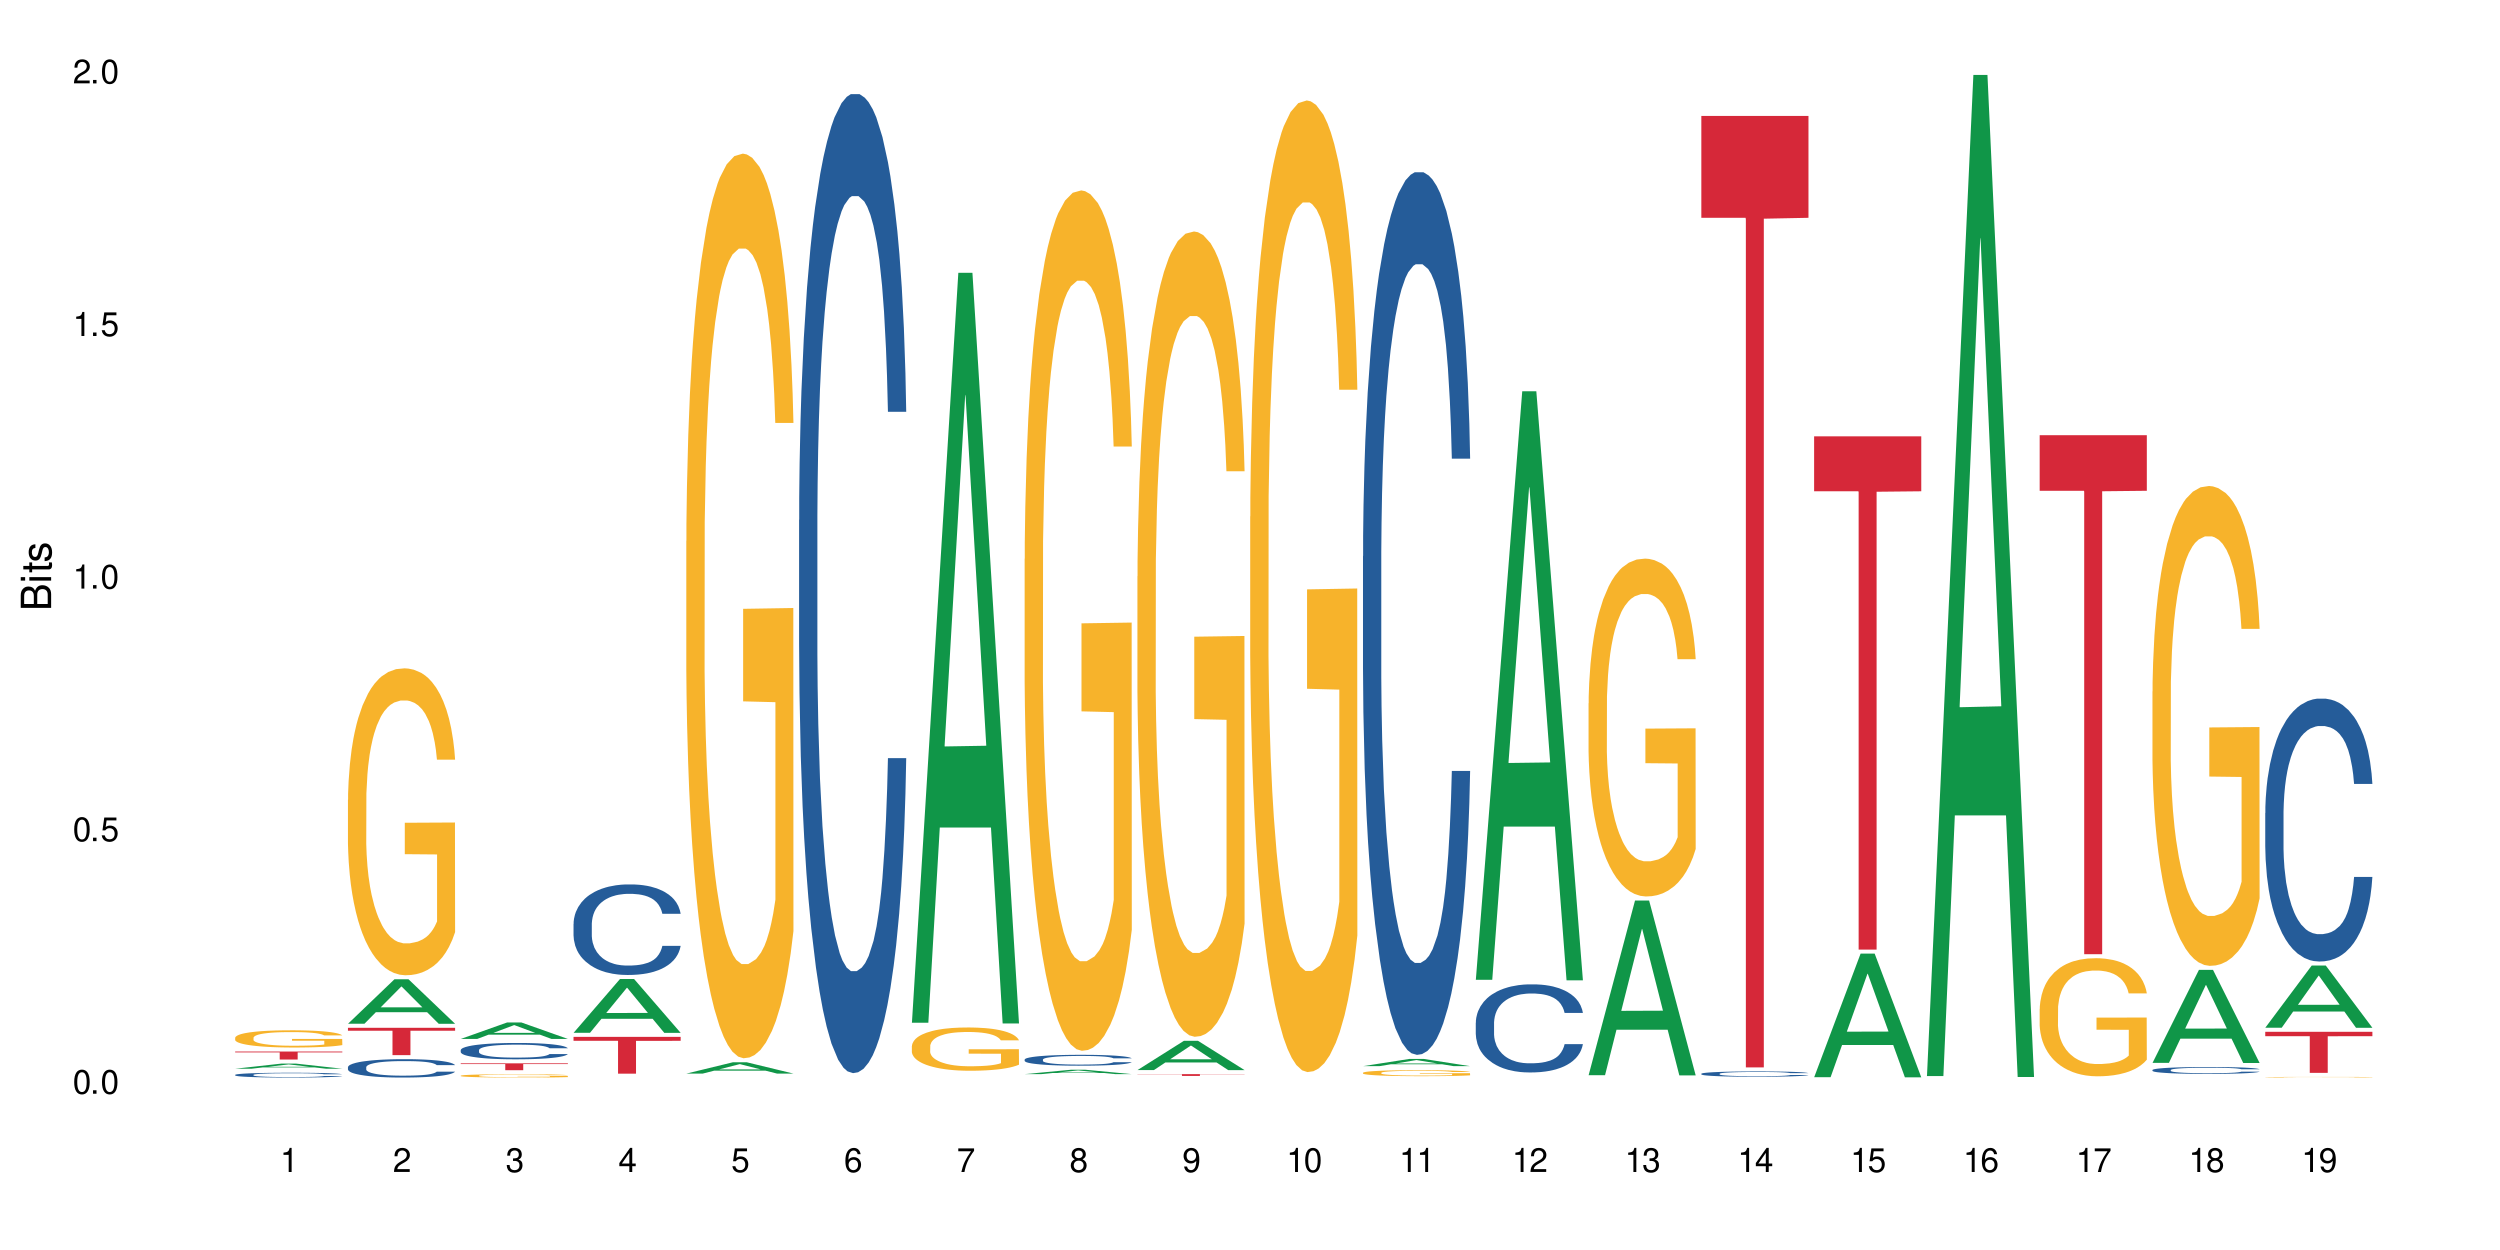 <?xml version="1.0" encoding="UTF-8"?>
<svg xmlns="http://www.w3.org/2000/svg" xmlns:xlink="http://www.w3.org/1999/xlink" width="720" height="360" viewBox="0 0 720 360">
<defs>
<g>
<g id="glyph-0-0">
</g>
<g id="glyph-0-1">
<path d="M 2.641 -6.938 C 2 -6.938 1.422 -6.656 1.078 -6.172 C 0.641 -5.562 0.406 -4.641 0.406 -3.359 C 0.406 -1.016 1.188 0.219 2.641 0.219 C 4.078 0.219 4.859 -1.016 4.859 -3.297 C 4.859 -4.641 4.656 -5.547 4.203 -6.172 C 3.844 -6.656 3.281 -6.938 2.641 -6.938 Z M 2.641 -6.188 C 3.547 -6.188 4 -5.25 4 -3.375 C 4 -1.406 3.562 -0.484 2.625 -0.484 C 1.734 -0.484 1.281 -1.438 1.281 -3.344 C 1.281 -5.25 1.734 -6.188 2.641 -6.188 Z M 2.641 -6.188 "/>
</g>
<g id="glyph-0-2">
<path d="M 1.828 -1 L 0.828 -1 L 0.828 0 L 1.828 0 Z M 1.828 -1 "/>
</g>
<g id="glyph-0-3">
<path d="M 4.562 -6.797 L 1.062 -6.797 L 0.547 -3.094 L 1.328 -3.094 C 1.719 -3.562 2.047 -3.734 2.578 -3.734 C 3.484 -3.734 4.062 -3.109 4.062 -2.094 C 4.062 -1.125 3.484 -0.531 2.578 -0.531 C 1.828 -0.531 1.375 -0.906 1.188 -1.672 L 0.328 -1.672 C 0.453 -1.109 0.547 -0.844 0.75 -0.594 C 1.125 -0.078 1.828 0.219 2.594 0.219 C 3.969 0.219 4.922 -0.781 4.922 -2.219 C 4.922 -3.562 4.031 -4.484 2.719 -4.484 C 2.25 -4.484 1.859 -4.359 1.469 -4.062 L 1.734 -5.969 L 4.562 -5.969 Z M 4.562 -6.797 "/>
</g>
<g id="glyph-0-4">
<path d="M 2.484 -4.938 L 2.484 0 L 3.328 0 L 3.328 -6.938 L 2.766 -6.938 C 2.469 -5.875 2.281 -5.734 0.984 -5.562 L 0.984 -4.938 Z M 2.484 -4.938 "/>
</g>
<g id="glyph-0-5">
<path d="M 4.859 -0.828 L 1.281 -0.828 C 1.359 -1.406 1.672 -1.781 2.5 -2.281 L 3.469 -2.828 C 4.406 -3.344 4.906 -4.062 4.906 -4.906 C 4.906 -5.484 4.672 -6.031 4.266 -6.406 C 3.859 -6.766 3.375 -6.938 2.719 -6.938 C 1.859 -6.938 1.219 -6.625 0.844 -6.031 C 0.609 -5.672 0.5 -5.234 0.484 -4.531 L 1.328 -4.531 C 1.359 -5.016 1.406 -5.281 1.531 -5.516 C 1.75 -5.938 2.188 -6.203 2.703 -6.203 C 3.469 -6.203 4.031 -5.641 4.031 -4.891 C 4.031 -4.344 3.719 -3.859 3.125 -3.516 L 2.234 -3 C 0.812 -2.172 0.406 -1.531 0.328 -0.016 L 4.859 -0.016 Z M 4.859 -0.828 "/>
</g>
<g id="glyph-0-6">
<path d="M 2.125 -3.188 L 2.578 -3.188 C 3.5 -3.188 3.984 -2.766 3.984 -1.922 C 3.984 -1.062 3.469 -0.531 2.594 -0.531 C 1.656 -0.531 1.203 -1 1.156 -2.016 L 0.312 -2.016 C 0.344 -1.453 0.438 -1.094 0.609 -0.781 C 0.953 -0.109 1.625 0.219 2.547 0.219 C 3.953 0.219 4.859 -0.625 4.859 -1.938 C 4.859 -2.828 4.516 -3.297 3.703 -3.594 C 4.344 -3.844 4.656 -4.328 4.656 -5.031 C 4.656 -6.219 3.875 -6.938 2.578 -6.938 C 1.203 -6.938 0.484 -6.172 0.453 -4.703 L 1.297 -4.703 C 1.312 -5.125 1.344 -5.359 1.453 -5.578 C 1.641 -5.969 2.062 -6.203 2.594 -6.203 C 3.344 -6.203 3.797 -5.75 3.797 -5 C 3.797 -4.516 3.609 -4.219 3.25 -4.047 C 3.016 -3.953 2.703 -3.922 2.125 -3.906 Z M 2.125 -3.188 "/>
</g>
<g id="glyph-0-7">
<path d="M 3.141 -1.672 L 3.141 0 L 3.984 0 L 3.984 -1.672 L 4.984 -1.672 L 4.984 -2.438 L 3.984 -2.438 L 3.984 -6.938 L 3.359 -6.938 L 0.266 -2.578 L 0.266 -1.672 Z M 3.141 -2.438 L 1 -2.438 L 3.141 -5.5 Z M 3.141 -2.438 "/>
</g>
<g id="glyph-0-8">
<path d="M 4.781 -5.125 C 4.609 -6.266 3.891 -6.938 2.844 -6.938 C 2.094 -6.938 1.422 -6.578 1.031 -5.953 C 0.594 -5.266 0.406 -4.422 0.406 -3.172 C 0.406 -2 0.578 -1.25 0.984 -0.641 C 1.359 -0.078 1.953 0.219 2.703 0.219 C 3.984 0.219 4.922 -0.75 4.922 -2.094 C 4.922 -3.375 4.062 -4.281 2.844 -4.281 C 2.172 -4.281 1.641 -4.031 1.281 -3.516 C 1.281 -5.234 1.828 -6.188 2.797 -6.188 C 3.391 -6.188 3.797 -5.797 3.938 -5.125 Z M 2.734 -3.531 C 3.547 -3.531 4.062 -2.953 4.062 -2.031 C 4.062 -1.156 3.484 -0.531 2.703 -0.531 C 1.922 -0.531 1.328 -1.188 1.328 -2.078 C 1.328 -2.938 1.906 -3.531 2.734 -3.531 Z M 2.734 -3.531 "/>
</g>
<g id="glyph-0-9">
<path d="M 4.984 -6.797 L 0.438 -6.797 L 0.438 -5.969 L 4.109 -5.969 C 2.5 -3.656 1.828 -2.234 1.328 0 L 2.219 0 C 2.594 -2.172 3.453 -4.047 4.984 -6.094 Z M 4.984 -6.797 "/>
</g>
<g id="glyph-0-10">
<path d="M 3.75 -3.656 C 4.469 -4.094 4.688 -4.438 4.688 -5.078 C 4.688 -6.172 3.844 -6.938 2.641 -6.938 C 1.438 -6.938 0.594 -6.172 0.594 -5.094 C 0.594 -4.438 0.812 -4.094 1.516 -3.656 C 0.734 -3.266 0.359 -2.703 0.359 -1.922 C 0.359 -0.656 1.281 0.219 2.641 0.219 C 3.984 0.219 4.922 -0.656 4.922 -1.922 C 4.922 -2.703 4.531 -3.266 3.75 -3.656 Z M 2.641 -6.188 C 3.359 -6.188 3.812 -5.75 3.812 -5.062 C 3.812 -4.406 3.344 -3.984 2.641 -3.984 C 1.922 -3.984 1.453 -4.406 1.453 -5.078 C 1.453 -5.75 1.922 -6.188 2.641 -6.188 Z M 2.641 -3.266 C 3.484 -3.266 4.062 -2.719 4.062 -1.906 C 4.062 -1.078 3.484 -0.531 2.625 -0.531 C 1.797 -0.531 1.219 -1.094 1.219 -1.906 C 1.219 -2.719 1.781 -3.266 2.641 -3.266 Z M 2.641 -3.266 "/>
</g>
<g id="glyph-0-11">
<path d="M 0.516 -1.578 C 0.672 -0.453 1.406 0.219 2.438 0.219 C 3.188 0.219 3.859 -0.141 4.266 -0.766 C 4.688 -1.453 4.891 -2.297 4.891 -3.547 C 4.891 -4.719 4.703 -5.453 4.312 -6.078 C 3.938 -6.641 3.344 -6.938 2.594 -6.938 C 1.297 -6.938 0.359 -5.969 0.359 -4.625 C 0.359 -3.344 1.234 -2.453 2.453 -2.453 C 3.094 -2.453 3.578 -2.672 4.016 -3.203 C 4 -1.484 3.469 -0.531 2.5 -0.531 C 1.906 -0.531 1.484 -0.906 1.359 -1.578 Z M 2.578 -6.203 C 3.375 -6.203 3.969 -5.531 3.969 -4.641 C 3.969 -3.797 3.391 -3.188 2.547 -3.188 C 1.734 -3.188 1.234 -3.766 1.234 -4.688 C 1.234 -5.562 1.797 -6.203 2.578 -6.203 Z M 2.578 -6.203 "/>
</g>
<g id="glyph-1-0">
</g>
<g id="glyph-1-1">
<path d="M 0 -0.953 L 0 -4.891 C 0 -5.719 -0.234 -6.344 -0.734 -6.797 C -1.188 -7.234 -1.812 -7.469 -2.5 -7.469 C -3.547 -7.469 -4.188 -7 -4.625 -5.875 C -4.984 -6.688 -5.625 -7.094 -6.531 -7.094 C -7.172 -7.094 -7.734 -6.859 -8.141 -6.391 C -8.562 -5.922 -8.75 -5.344 -8.75 -4.5 L -8.75 -0.953 Z M -4.984 -2.062 L -7.766 -2.062 L -7.766 -4.219 C -7.766 -4.844 -7.688 -5.203 -7.453 -5.5 C -7.219 -5.812 -6.859 -5.969 -6.375 -5.969 C -5.891 -5.969 -5.531 -5.812 -5.297 -5.5 C -5.062 -5.203 -4.984 -4.844 -4.984 -4.219 Z M -0.984 -2.062 L -4 -2.062 L -4 -4.781 C -4 -5.766 -3.438 -6.359 -2.484 -6.359 C -1.547 -6.359 -0.984 -5.766 -0.984 -4.781 Z M -0.984 -2.062 "/>
</g>
<g id="glyph-1-2">
<path d="M -6.281 -1.797 L -6.281 -0.797 L 0 -0.797 L 0 -1.797 Z M -8.75 -1.797 L -8.75 -0.797 L -7.484 -0.797 L -7.484 -1.797 Z M -8.75 -1.797 "/>
</g>
<g id="glyph-1-3">
<path d="M -6.281 -3.047 L -6.281 -2.016 L -8.016 -2.016 L -8.016 -1.016 L -6.281 -1.016 L -6.281 -0.172 L -5.469 -0.172 L -5.469 -1.016 L -0.719 -1.016 C -0.078 -1.016 0.281 -1.453 0.281 -2.234 C 0.281 -2.5 0.25 -2.719 0.188 -3.047 L -0.641 -3.047 C -0.609 -2.906 -0.594 -2.766 -0.594 -2.562 C -0.594 -2.141 -0.719 -2.016 -1.156 -2.016 L -5.469 -2.016 L -5.469 -3.047 Z M -6.281 -3.047 "/>
</g>
<g id="glyph-1-4">
<path d="M -4.531 -5.25 C -5.766 -5.25 -6.469 -4.422 -6.469 -2.969 C -6.469 -1.516 -5.719 -0.562 -4.547 -0.562 C -3.562 -0.562 -3.094 -1.062 -2.734 -2.562 L -2.516 -3.484 C -2.344 -4.188 -2.094 -4.469 -1.641 -4.469 C -1.047 -4.469 -0.641 -3.875 -0.641 -3 C -0.641 -2.453 -0.797 -2 -1.062 -1.75 C -1.25 -1.594 -1.422 -1.531 -1.875 -1.469 L -1.875 -0.406 C -0.422 -0.453 0.281 -1.266 0.281 -2.922 C 0.281 -4.5 -0.5 -5.516 -1.719 -5.516 C -2.656 -5.516 -3.172 -4.984 -3.469 -3.734 L -3.703 -2.766 C -3.891 -1.953 -4.156 -1.609 -4.594 -1.609 C -5.188 -1.609 -5.547 -2.125 -5.547 -2.938 C -5.547 -3.75 -5.203 -4.172 -4.531 -4.203 Z M -4.531 -5.25 "/>
</g>
</g>
</defs>
<rect x="-72" y="-36" width="864" height="432" fill="rgb(100%, 100%, 100%)" fill-opacity="1"/>
<path fill-rule="nonzero" fill="rgb(6.275%, 58.824%, 28.235%)" fill-opacity="1" d="M 67.73 307.789 L 67.766 307.789 L 81.117 306.309 L 85.172 306.309 L 98.59 307.789 L 93.875 307.789 L 90.512 307.402 L 75.773 307.402 L 72.477 307.789 L 67.73 307.789 L 77.191 307.246 L 89.16 307.242 L 83.191 306.551 L 83.125 306.551 L 83.059 306.555 L 77.16 307.242 L 77.191 307.246 Z M 67.73 307.789 "/>
<path fill-rule="nonzero" fill="rgb(14.51%, 36.078%, 60%)" fill-opacity="1" d="M 67.73 309.555 L 67.77 309.551 L 67.77 309.523 L 67.883 309.473 L 68.145 309.414 L 68.41 309.371 L 69.086 309.297 L 70.027 309.223 L 71.004 309.168 L 71.719 309.137 L 72.359 309.109 L 73.828 309.062 L 74.77 309.039 L 75.785 309.02 L 77.027 308.996 L 77.93 308.984 L 79.961 308.965 L 81.465 308.953 L 82.633 308.949 L 85.152 308.949 L 86.66 308.957 L 87.75 308.961 L 88.953 308.973 L 89.969 308.984 L 91.738 309.012 L 93.32 309.047 L 94.035 309.066 L 95.164 309.105 L 96.027 309.145 L 96.633 309.176 L 97.309 309.223 L 97.91 309.281 L 98.363 309.348 L 98.59 309.398 L 93.32 309.398 L 93.055 309.348 L 92.754 309.309 L 92.191 309.258 L 91.625 309.223 L 90.836 309.184 L 90.121 309.16 L 89.145 309.137 L 88.277 309.121 L 87.375 309.109 L 86.508 309.102 L 84.852 309.094 L 82.934 309.094 L 82.219 309.098 L 80.75 309.109 L 79.961 309.117 L 78.832 309.133 L 78.043 309.152 L 77.102 309.176 L 76.461 309.199 L 75.672 309.23 L 75.105 309.258 L 74.469 309.301 L 74.09 309.332 L 73.75 309.367 L 73.449 309.41 L 73.227 309.453 L 73.074 309.5 L 73 309.547 L 73 309.742 L 73.074 309.789 L 73.262 309.844 L 73.75 309.918 L 74.469 309.988 L 75.293 310.039 L 76.086 310.078 L 76.535 310.098 L 77.137 310.117 L 78.078 310.141 L 79.434 310.168 L 80.223 310.176 L 81.43 310.188 L 82.672 310.191 L 84.324 310.191 L 85.793 310.188 L 86.773 310.18 L 87.789 310.172 L 89.18 310.148 L 90.047 310.129 L 90.797 310.105 L 91.363 310.082 L 91.738 310.059 L 92.305 310.02 L 92.754 309.977 L 93.094 309.934 L 93.32 309.891 L 98.59 309.891 L 98.363 309.941 L 98.023 309.992 L 97.684 310.027 L 97.156 310.07 L 96.555 310.109 L 95.691 310.156 L 94.977 310.184 L 94.035 310.215 L 93.168 310.242 L 92.227 310.262 L 90.836 310.289 L 89.934 310.301 L 88.953 310.312 L 87.789 310.32 L 86.32 310.332 L 84.738 310.336 L 81.691 310.336 L 80.523 310.328 L 78.984 310.316 L 77.062 310.293 L 75.672 310.27 L 74.578 310.246 L 73.641 310.223 L 72.586 310.188 L 71.23 310.133 L 70.402 310.09 L 69.84 310.055 L 69.199 310.004 L 68.746 309.961 L 68.219 309.887 L 67.844 309.797 L 67.73 309.727 Z M 67.73 309.555 "/>
<path fill-rule="nonzero" fill="rgb(96.863%, 70.196%, 16.863%)" fill-opacity="1" d="M 67.73 298.848 L 67.77 298.844 L 67.77 298.754 L 67.918 298.551 L 68.297 298.27 L 68.785 298.039 L 69.312 297.855 L 69.648 297.762 L 70.215 297.625 L 70.703 297.527 L 71.945 297.32 L 73.527 297.133 L 74.391 297.051 L 75.371 296.973 L 76.762 296.887 L 77.402 296.855 L 79.359 296.781 L 81.578 296.738 L 84.023 296.723 L 85.152 296.727 L 86.695 296.746 L 88.805 296.797 L 90.008 296.84 L 90.949 296.887 L 91.926 296.945 L 93.133 297.035 L 94.262 297.145 L 95.164 297.254 L 96.066 297.391 L 96.82 297.535 L 97.461 297.691 L 98.023 297.883 L 98.363 298.043 L 98.59 298.199 L 93.355 298.199 L 93.055 298.043 L 92.719 297.918 L 92.152 297.77 L 91.59 297.66 L 91.023 297.574 L 89.969 297.457 L 89.066 297.387 L 87.938 297.32 L 86.848 297.281 L 85.605 297.254 L 84.852 297.246 L 82.859 297.246 L 81.051 297.277 L 80 297.312 L 79.246 297.348 L 78.191 297.418 L 77.551 297.473 L 77.176 297.508 L 76.047 297.648 L 75.293 297.773 L 74.879 297.859 L 74.355 297.996 L 73.977 298.121 L 73.562 298.301 L 73.34 298.438 L 73.035 298.746 L 73 299.562 L 73.113 299.734 L 73.34 299.918 L 73.641 300.082 L 74.09 300.254 L 74.543 300.387 L 75.332 300.562 L 76.008 300.68 L 76.535 300.758 L 77.551 300.879 L 77.965 300.922 L 78.945 301.004 L 79.961 301.066 L 81.203 301.121 L 82.145 301.148 L 83.648 301.168 L 85.566 301.168 L 87.824 301.141 L 89.254 301.105 L 90.234 301.07 L 90.875 301.039 L 91.664 300.988 L 92.227 300.941 L 92.754 300.895 L 93.395 300.816 L 93.395 299.734 L 84.102 299.727 L 84.102 299.219 L 98.551 299.215 L 98.59 300.988 L 97.797 301.109 L 96.82 301.23 L 95.879 301.32 L 94.898 301.395 L 93.508 301.484 L 92.379 301.535 L 90.648 301.602 L 89.066 301.641 L 87.41 301.668 L 85.945 301.684 L 84.215 301.688 L 82.672 301.676 L 81.016 301.648 L 79.699 301.613 L 78.492 301.57 L 77.289 301.508 L 75.785 301.414 L 74.805 301.336 L 73.789 301.242 L 72.773 301.129 L 71.871 301.008 L 71.27 300.91 L 70.668 300.801 L 70.027 300.668 L 69.426 300.512 L 68.973 300.371 L 68.559 300.215 L 68.258 300.062 L 67.957 299.859 L 67.805 299.695 L 67.73 299.555 Z M 67.73 298.848 "/>
<path fill-rule="nonzero" fill="rgb(83.922%, 15.686%, 22.353%)" fill-opacity="1" d="M 67.73 302.848 L 98.59 302.848 L 98.59 303.094 L 85.727 303.094 L 85.727 305.148 L 80.555 305.148 L 80.555 303.098 L 80.48 303.094 L 67.73 303.094 Z M 67.73 302.848 "/>
<path fill-rule="nonzero" fill="rgb(6.275%, 58.824%, 28.235%)" fill-opacity="1" d="M 100.211 294.84 L 100.246 294.828 L 113.598 282.035 L 117.652 282.035 L 131.07 294.852 L 126.355 294.852 L 122.992 291.504 L 108.258 291.504 L 104.961 294.84 L 100.211 294.84 L 109.672 290.121 L 121.641 290.109 L 115.672 284.129 L 115.609 284.117 L 115.543 284.152 L 109.641 290.109 L 109.672 290.121 Z M 100.211 294.84 "/>
<path fill-rule="nonzero" fill="rgb(14.51%, 36.078%, 60%)" fill-opacity="1" d="M 100.211 307.348 L 100.25 307.344 L 100.25 307.227 L 100.363 307.043 L 100.625 306.809 L 100.891 306.652 L 101.566 306.367 L 102.508 306.09 L 103.484 305.875 L 104.199 305.75 L 104.84 305.656 L 106.309 305.477 L 107.25 305.383 L 108.266 305.301 L 109.508 305.219 L 110.41 305.172 L 112.441 305.094 L 113.945 305.059 L 115.113 305.043 L 117.637 305.043 L 119.141 305.062 L 120.23 305.09 L 121.438 305.129 L 122.453 305.172 L 124.219 305.277 L 125.801 305.414 L 126.516 305.488 L 127.645 305.641 L 128.512 305.785 L 129.113 305.91 L 129.789 306.09 L 130.391 306.309 L 130.844 306.555 L 131.07 306.762 L 125.801 306.762 L 125.539 306.57 L 125.234 306.418 L 124.672 306.219 L 124.105 306.078 L 123.316 305.941 L 122.602 305.848 L 121.625 305.758 L 120.758 305.699 L 119.855 305.656 L 118.988 305.625 L 117.332 305.598 L 115.414 305.598 L 114.699 305.605 L 113.23 305.645 L 112.441 305.68 L 111.312 305.746 L 110.523 305.809 L 109.582 305.906 L 108.941 305.988 L 108.152 306.113 L 107.586 306.227 L 106.949 306.387 L 106.57 306.504 L 106.234 306.641 L 105.934 306.801 L 105.707 306.969 L 105.555 307.148 L 105.48 307.324 L 105.48 308.074 L 105.555 308.246 L 105.742 308.449 L 106.234 308.746 L 106.949 309 L 107.777 309.203 L 108.566 309.352 L 109.016 309.418 L 109.621 309.496 L 110.559 309.59 L 111.914 309.688 L 112.707 309.727 L 113.91 309.766 L 115.152 309.785 L 116.809 309.785 L 118.273 309.766 L 119.254 309.742 L 120.27 309.703 L 121.66 309.621 L 122.527 309.543 L 123.281 309.453 L 123.844 309.359 L 124.219 309.281 L 124.785 309.133 L 125.234 308.969 L 125.574 308.797 L 125.801 308.633 L 131.07 308.633 L 130.844 308.828 L 130.504 309.016 L 130.164 309.156 L 129.641 309.324 L 129.035 309.477 L 128.172 309.645 L 127.457 309.758 L 126.516 309.879 L 125.648 309.969 L 124.711 310.051 L 123.316 310.148 L 122.414 310.195 L 121.438 310.238 L 120.27 310.277 L 118.801 310.312 L 117.223 310.332 L 115.754 310.336 L 114.172 310.328 L 113.008 310.309 L 111.465 310.266 L 109.543 310.176 L 108.152 310.086 L 107.062 309.992 L 106.121 309.898 L 105.066 309.766 L 103.711 309.555 L 102.883 309.387 L 102.32 309.254 L 101.68 309.066 L 101.227 308.895 L 100.703 308.625 L 100.324 308.281 L 100.211 308.016 Z M 100.211 307.348 "/>
<path fill-rule="nonzero" fill="rgb(96.863%, 70.196%, 16.863%)" fill-opacity="1" d="M 100.211 230.34 L 100.25 230.258 L 100.25 228.645 L 100.398 225.012 L 100.777 220.004 L 101.266 215.887 L 101.793 212.66 L 102.133 210.965 L 102.695 208.543 L 103.184 206.766 L 104.426 203.133 L 106.008 199.742 L 106.871 198.289 L 107.852 196.918 L 109.242 195.383 L 109.883 194.816 L 111.84 193.527 L 114.059 192.719 L 116.508 192.477 L 117.637 192.559 L 119.18 192.879 L 121.285 193.77 L 122.488 194.574 L 123.43 195.383 L 124.41 196.434 L 125.613 198.047 L 126.742 199.984 L 127.645 201.922 L 128.547 204.344 L 129.301 206.926 L 129.941 209.754 L 130.504 213.145 L 130.844 215.969 L 131.07 218.793 L 125.84 218.793 L 125.539 215.969 L 125.199 213.789 L 124.633 211.125 L 124.07 209.188 L 123.504 207.652 L 122.453 205.555 L 121.547 204.262 L 120.418 203.133 L 119.328 202.406 L 118.086 201.922 L 117.332 201.762 L 115.34 201.762 L 113.531 202.324 L 112.48 202.973 L 111.727 203.617 L 110.672 204.828 L 110.035 205.797 L 109.656 206.441 L 108.527 208.945 L 107.777 211.207 L 107.363 212.738 L 106.836 215.16 L 106.457 217.34 L 106.043 220.57 L 105.82 222.992 L 105.52 228.48 L 105.48 243.012 L 105.594 246.082 L 105.82 249.391 L 106.121 252.297 L 106.57 255.363 L 107.023 257.707 L 107.812 260.855 L 108.492 262.953 L 109.016 264.324 L 110.035 266.504 L 110.449 267.23 L 111.426 268.684 L 112.441 269.816 L 113.684 270.785 L 114.625 271.27 L 116.129 271.672 L 118.051 271.672 L 120.309 271.188 L 121.738 270.543 L 122.715 269.895 L 123.355 269.332 L 124.145 268.441 L 124.711 267.637 L 125.234 266.746 L 125.875 265.375 L 125.875 246.082 L 116.582 246 L 116.582 236.957 L 131.031 236.879 L 131.07 268.441 L 130.277 270.621 L 129.301 272.723 L 128.359 274.336 L 127.383 275.707 L 125.988 277.242 L 124.859 278.211 L 123.129 279.34 L 121.547 280.066 L 119.895 280.551 L 118.426 280.793 L 116.695 280.875 L 115.152 280.715 L 113.496 280.23 L 112.18 279.582 L 110.973 278.777 L 109.77 277.727 L 108.266 276.031 L 107.285 274.66 L 106.27 272.965 L 105.254 270.945 L 104.352 268.766 L 103.75 267.07 L 103.148 265.133 L 102.508 262.711 L 101.906 259.965 L 101.453 257.465 L 101.039 254.637 L 100.738 251.973 L 100.438 248.34 L 100.289 245.434 L 100.211 242.934 Z M 100.211 230.34 "/>
<path fill-rule="nonzero" fill="rgb(83.922%, 15.686%, 22.353%)" fill-opacity="1" d="M 100.211 296.012 L 131.07 296.012 L 131.07 296.852 L 118.207 296.859 L 118.207 303.887 L 113.035 303.887 L 113.035 296.867 L 112.961 296.852 L 100.211 296.852 Z M 100.211 296.012 "/>
<path fill-rule="nonzero" fill="rgb(6.275%, 58.824%, 28.235%)" fill-opacity="1" d="M 132.691 299.211 L 132.727 299.207 L 146.078 294.461 L 150.133 294.461 L 163.551 299.215 L 158.836 299.215 L 155.473 297.977 L 140.738 297.977 L 137.441 299.211 L 132.691 299.211 L 142.156 297.461 L 154.121 297.457 L 148.156 295.238 L 148.09 295.234 L 148.023 295.246 L 142.121 297.457 L 142.156 297.461 Z M 132.691 299.211 "/>
<path fill-rule="nonzero" fill="rgb(14.51%, 36.078%, 60%)" fill-opacity="1" d="M 132.691 302.422 L 132.73 302.418 L 132.73 302.316 L 132.844 302.152 L 133.105 301.945 L 133.371 301.805 L 134.047 301.551 L 134.988 301.305 L 135.969 301.113 L 136.684 301.004 L 137.32 300.918 L 138.789 300.758 L 139.73 300.676 L 140.746 300.602 L 141.988 300.531 L 142.891 300.488 L 144.922 300.418 L 146.43 300.387 L 147.594 300.375 L 150.117 300.375 L 151.621 300.391 L 152.711 300.414 L 153.918 300.449 L 154.934 300.488 L 156.703 300.582 L 158.281 300.703 L 158.996 300.77 L 160.125 300.906 L 160.992 301.035 L 161.594 301.145 L 162.27 301.305 L 162.871 301.496 L 163.324 301.719 L 163.551 301.902 L 158.281 301.902 L 158.02 301.73 L 157.719 301.598 L 157.152 301.422 L 156.59 301.297 L 155.797 301.172 L 155.082 301.09 L 154.105 301.008 L 153.238 300.957 L 152.336 300.918 L 151.469 300.891 L 149.816 300.867 L 147.895 300.867 L 147.18 300.875 L 145.715 300.91 L 144.922 300.938 L 143.793 301 L 143.004 301.055 L 142.062 301.141 L 141.422 301.215 L 140.633 301.324 L 140.07 301.426 L 139.43 301.566 L 139.051 301.676 L 138.715 301.793 L 138.414 301.938 L 138.188 302.086 L 138.035 302.246 L 137.961 302.402 L 137.961 303.066 L 138.035 303.223 L 138.227 303.402 L 138.715 303.668 L 139.43 303.895 L 140.258 304.074 L 141.047 304.203 L 141.5 304.266 L 142.102 304.332 L 143.043 304.418 L 144.395 304.504 L 145.188 304.539 L 146.391 304.574 L 147.633 304.59 L 149.289 304.59 L 150.754 304.574 L 151.734 304.551 L 152.75 304.52 L 154.141 304.445 L 155.008 304.375 L 155.762 304.293 L 156.324 304.211 L 156.703 304.145 L 157.266 304.012 L 157.719 303.863 L 158.055 303.715 L 158.281 303.566 L 163.551 303.566 L 163.324 303.738 L 162.984 303.906 L 162.648 304.031 L 162.121 304.184 L 161.52 304.316 L 160.652 304.465 L 159.938 304.566 L 158.996 304.672 L 158.133 304.754 L 157.191 304.828 L 155.797 304.914 L 154.895 304.957 L 153.918 304.996 L 152.75 305.031 L 151.281 305.059 L 149.703 305.078 L 148.234 305.082 L 146.652 305.074 L 145.488 305.055 L 143.945 305.016 L 142.023 304.938 L 140.633 304.859 L 139.543 304.777 L 138.602 304.691 L 137.547 304.574 L 136.191 304.383 L 135.363 304.238 L 134.801 304.117 L 134.16 303.949 L 133.711 303.801 L 133.184 303.559 L 132.805 303.254 L 132.691 303.016 Z M 132.691 302.422 "/>
<path fill-rule="nonzero" fill="rgb(96.863%, 70.196%, 16.863%)" fill-opacity="1" d="M 132.691 309.789 L 132.73 309.789 L 132.73 309.773 L 132.883 309.734 L 133.258 309.68 L 133.746 309.633 L 134.273 309.598 L 134.613 309.582 L 135.176 309.555 L 135.664 309.535 L 136.906 309.496 L 138.488 309.461 L 139.355 309.445 L 140.332 309.43 L 141.723 309.414 L 142.363 309.406 L 144.32 309.395 L 146.543 309.383 L 150.117 309.383 L 151.66 309.387 L 153.766 309.395 L 154.969 309.402 L 155.91 309.414 L 156.891 309.426 L 158.094 309.441 L 159.223 309.461 L 161.027 309.508 L 161.781 309.539 L 162.422 309.566 L 162.984 309.605 L 163.324 309.637 L 163.551 309.664 L 158.32 309.664 L 158.02 309.637 L 157.68 309.613 L 157.113 309.582 L 156.551 309.562 L 155.984 309.547 L 154.934 309.523 L 154.031 309.508 L 152.902 309.496 L 151.809 309.488 L 150.566 309.484 L 149.816 309.48 L 147.82 309.48 L 146.016 309.488 L 144.961 309.496 L 144.207 309.5 L 143.156 309.516 L 142.516 309.523 L 142.137 309.531 L 141.008 309.559 L 140.258 309.582 L 139.844 309.602 L 139.316 309.625 L 138.941 309.648 L 138.527 309.684 L 138.301 309.711 L 138 309.77 L 137.961 309.926 L 138.074 309.961 L 138.301 309.996 L 138.602 310.027 L 139.051 310.062 L 139.504 310.086 L 140.293 310.121 L 140.973 310.145 L 141.5 310.156 L 142.516 310.18 L 142.93 310.188 L 143.906 310.203 L 144.922 310.219 L 146.164 310.227 L 147.105 310.234 L 148.609 310.238 L 150.531 310.238 L 152.789 310.23 L 154.219 310.227 L 155.195 310.219 L 155.836 310.211 L 156.625 310.203 L 157.191 310.195 L 157.719 310.184 L 158.355 310.168 L 158.355 309.961 L 149.062 309.961 L 149.062 309.863 L 163.512 309.859 L 163.551 310.203 L 162.762 310.227 L 161.781 310.25 L 160.84 310.266 L 159.863 310.281 L 158.469 310.297 L 157.34 310.309 L 155.609 310.32 L 154.031 310.328 L 152.375 310.332 L 150.906 310.336 L 147.633 310.336 L 145.977 310.328 L 144.66 310.324 L 143.457 310.312 L 142.25 310.301 L 140.746 310.285 L 139.766 310.27 L 137.734 310.23 L 136.832 310.207 L 135.629 310.168 L 134.988 310.141 L 134.387 310.109 L 133.934 310.082 L 133.52 310.055 L 133.219 310.023 L 132.918 309.984 L 132.77 309.953 L 132.691 309.926 Z M 132.691 309.789 "/>
<path fill-rule="nonzero" fill="rgb(83.922%, 15.686%, 22.353%)" fill-opacity="1" d="M 132.691 306.242 L 163.551 306.242 L 163.551 306.453 L 150.691 306.453 L 150.691 308.223 L 145.516 308.223 L 145.516 306.457 L 145.441 306.453 L 132.691 306.453 Z M 132.691 306.242 "/>
<path fill-rule="nonzero" fill="rgb(6.275%, 58.824%, 28.235%)" fill-opacity="1" d="M 165.176 297.449 L 165.207 297.434 L 178.559 281.953 L 182.613 281.953 L 196.031 297.465 L 191.316 297.465 L 187.953 293.414 L 173.219 293.414 L 169.922 297.449 L 165.176 297.449 L 174.637 291.742 L 186.602 291.727 L 180.637 284.488 L 180.57 284.473 L 180.504 284.52 L 174.602 291.727 L 174.637 291.742 Z M 165.176 297.449 "/>
<path fill-rule="nonzero" fill="rgb(14.51%, 36.078%, 60%)" fill-opacity="1" d="M 165.176 266.066 L 165.211 266.043 L 165.211 265.473 L 165.324 264.566 L 165.59 263.422 L 165.852 262.637 L 166.527 261.23 L 167.469 259.871 L 168.449 258.82 L 169.164 258.203 L 169.801 257.727 L 171.27 256.844 L 172.211 256.391 L 173.227 255.984 L 174.469 255.582 L 175.371 255.344 L 177.402 254.961 L 178.91 254.793 L 180.074 254.723 L 182.598 254.723 L 184.102 254.816 L 185.195 254.938 L 186.398 255.129 L 187.414 255.344 L 189.184 255.867 L 190.762 256.535 L 191.477 256.914 L 192.605 257.652 L 193.473 258.367 L 194.074 258.988 L 194.75 259.871 L 195.355 260.941 L 195.805 262.16 L 196.031 263.184 L 190.762 263.184 L 190.5 262.23 L 190.199 261.492 L 189.633 260.516 L 189.07 259.824 L 188.277 259.133 L 187.562 258.68 L 186.586 258.227 L 185.719 257.941 L 184.816 257.727 L 183.953 257.582 L 182.297 257.441 L 180.375 257.441 L 179.66 257.488 L 178.195 257.68 L 177.402 257.844 L 176.273 258.18 L 175.484 258.488 L 174.543 258.965 L 173.906 259.371 L 173.113 259.988 L 172.551 260.539 L 171.91 261.324 L 171.535 261.922 L 171.195 262.586 L 170.895 263.375 L 170.668 264.207 L 170.52 265.09 L 170.441 265.949 L 170.441 269.641 L 170.52 270.5 L 170.707 271.5 L 171.195 272.953 L 171.91 274.219 L 172.738 275.219 L 173.527 275.934 L 173.98 276.266 L 174.582 276.648 L 175.523 277.125 L 176.879 277.602 L 177.668 277.793 L 178.871 277.984 L 180.113 278.078 L 181.77 278.078 L 183.238 277.984 L 184.215 277.863 L 185.23 277.672 L 186.625 277.27 L 187.488 276.887 L 188.242 276.434 L 188.805 275.98 L 189.184 275.602 L 189.746 274.859 L 190.199 274.051 L 190.535 273.215 L 190.762 272.406 L 196.031 272.406 L 195.805 273.359 L 195.465 274.289 L 195.129 274.98 L 194.602 275.812 L 194 276.555 L 193.133 277.387 L 192.418 277.934 L 191.477 278.531 L 190.613 278.984 L 189.672 279.391 L 188.277 279.867 L 187.375 280.105 L 186.398 280.32 L 185.23 280.508 L 183.762 280.676 L 182.184 280.77 L 180.715 280.797 L 179.137 280.746 L 177.969 280.652 L 176.426 280.438 L 174.508 280.008 L 173.113 279.555 L 172.023 279.102 L 171.082 278.625 L 170.027 277.984 L 168.672 276.934 L 167.848 276.125 L 167.281 275.457 L 166.641 274.527 L 166.191 273.691 L 165.664 272.359 L 165.285 270.668 L 165.176 269.355 Z M 165.176 266.066 "/>
<path fill-rule="nonzero" fill="rgb(83.922%, 15.686%, 22.353%)" fill-opacity="1" d="M 165.176 298.625 L 196.031 298.625 L 196.031 299.758 L 183.172 299.766 L 183.172 309.215 L 177.996 309.215 L 177.996 299.777 L 177.922 299.758 L 165.176 299.758 Z M 165.176 298.625 "/>
<path fill-rule="nonzero" fill="rgb(6.275%, 58.824%, 28.235%)" fill-opacity="1" d="M 197.656 309.191 L 197.688 309.191 L 211.039 305.941 L 215.094 305.941 L 228.512 309.195 L 223.797 309.195 L 220.434 308.348 L 205.699 308.348 L 202.402 309.191 L 197.656 309.191 L 207.117 307.996 L 219.082 307.992 L 213.117 306.473 L 213.051 306.469 L 212.984 306.48 L 207.082 307.992 L 207.117 307.996 Z M 197.656 309.191 "/>
<path fill-rule="nonzero" fill="rgb(96.863%, 70.196%, 16.863%)" fill-opacity="1" d="M 197.656 155.832 L 197.691 155.594 L 197.691 150.836 L 197.844 140.129 L 198.219 125.379 L 198.707 113.242 L 199.234 103.727 L 199.574 98.727 L 200.141 91.59 L 200.629 86.355 L 201.871 75.648 L 203.449 65.656 L 204.316 61.371 L 205.293 57.328 L 206.688 52.805 L 207.324 51.141 L 209.281 47.332 L 211.504 44.953 L 213.949 44.242 L 215.078 44.48 L 216.621 45.43 L 218.727 48.047 L 219.934 50.426 L 220.875 52.805 L 221.852 55.898 L 223.055 60.66 L 224.184 66.367 L 225.086 72.078 L 225.992 79.219 L 226.742 86.832 L 227.383 95.16 L 227.949 105.152 L 228.285 113.48 L 228.512 121.809 L 223.281 121.809 L 222.98 113.48 L 222.641 107.055 L 222.078 99.203 L 221.512 93.492 L 220.949 88.973 L 219.895 82.785 L 218.992 78.98 L 217.863 75.648 L 216.77 73.508 L 215.531 72.078 L 214.777 71.602 L 212.781 71.602 L 210.977 73.27 L 209.922 75.172 L 209.172 77.074 L 208.117 80.645 L 207.477 83.5 L 207.102 85.402 L 205.973 92.781 L 205.219 99.441 L 204.805 103.961 L 204.277 111.102 L 203.902 117.523 L 203.488 127.043 L 203.262 134.18 L 202.961 150.359 L 202.922 193.188 L 203.035 202.23 L 203.262 211.988 L 203.562 220.551 L 204.016 229.594 L 204.465 236.492 L 205.258 245.773 L 205.934 251.961 L 206.461 256.004 L 207.477 262.43 L 207.891 264.57 L 208.867 268.852 L 209.887 272.184 L 211.125 275.039 L 212.066 276.469 L 213.574 277.656 L 215.492 277.656 L 217.75 276.23 L 219.18 274.324 L 220.156 272.422 L 220.797 270.758 L 221.59 268.141 L 222.152 265.762 L 222.68 263.145 L 223.32 259.098 L 223.32 202.23 L 214.023 201.992 L 214.023 175.344 L 228.473 175.105 L 228.512 268.141 L 227.723 274.562 L 226.742 280.75 L 225.801 285.508 L 224.824 289.555 L 223.434 294.074 L 222.305 296.93 L 220.57 300.262 L 218.992 302.402 L 217.336 303.832 L 215.867 304.543 L 214.137 304.781 L 212.594 304.305 L 210.938 302.879 L 209.621 300.977 L 208.418 298.594 L 207.215 295.504 L 205.707 290.504 L 204.73 286.461 L 203.715 281.465 L 202.699 275.516 L 201.793 269.09 L 201.191 264.094 L 200.59 258.383 L 199.949 251.246 L 199.348 243.156 L 198.898 235.781 L 198.484 227.453 L 198.184 219.602 L 197.883 208.895 L 197.73 200.328 L 197.656 192.953 Z M 197.656 155.832 "/>
<path fill-rule="nonzero" fill="rgb(14.51%, 36.078%, 60%)" fill-opacity="1" d="M 230.137 149.789 L 230.172 149.531 L 230.172 143.348 L 230.285 133.551 L 230.551 121.18 L 230.812 112.676 L 231.492 97.469 L 232.43 82.777 L 233.41 71.438 L 234.125 64.738 L 234.766 59.582 L 236.23 50.047 L 237.172 45.148 L 238.188 40.77 L 239.43 36.387 L 240.336 33.809 L 242.367 29.688 L 243.871 27.883 L 245.039 27.109 L 247.559 27.109 L 249.062 28.141 L 250.156 29.43 L 251.359 31.488 L 252.375 33.809 L 254.145 39.48 L 255.727 46.695 L 256.441 50.82 L 257.57 58.809 L 258.434 66.543 L 259.035 73.242 L 259.715 82.777 L 260.316 94.375 L 260.766 107.52 L 260.992 118.605 L 255.727 118.605 L 255.461 108.293 L 255.16 100.305 L 254.598 89.738 L 254.031 82.262 L 253.242 74.789 L 252.527 69.891 L 251.547 64.996 L 250.684 61.902 L 249.777 59.582 L 248.914 58.035 L 247.258 56.488 L 245.34 56.488 L 244.625 57.004 L 243.156 59.066 L 242.367 60.871 L 241.238 64.48 L 240.445 67.832 L 239.508 72.984 L 238.867 77.367 L 238.078 84.066 L 237.512 89.996 L 236.871 98.5 L 236.496 104.945 L 236.156 112.16 L 235.855 120.664 L 235.629 129.688 L 235.48 139.223 L 235.406 148.5 L 235.406 188.449 L 235.48 197.727 L 235.668 208.551 L 236.156 224.273 L 236.871 237.934 L 237.699 248.758 L 238.488 256.492 L 238.941 260.098 L 239.543 264.223 L 240.484 269.379 L 241.84 274.531 L 242.629 276.594 L 243.832 278.656 L 245.074 279.688 L 246.73 279.688 L 248.199 278.656 L 249.176 277.367 L 250.191 275.305 L 251.586 270.926 L 252.449 266.801 L 253.203 261.902 L 253.77 257.008 L 254.145 252.883 L 254.707 244.895 L 255.16 236.129 L 255.5 227.109 L 255.727 218.348 L 260.992 218.348 L 260.766 228.656 L 260.43 238.707 L 260.09 246.18 L 259.562 255.203 L 258.961 263.191 L 258.094 272.211 L 257.379 278.141 L 256.441 284.582 L 255.574 289.48 L 254.633 293.863 L 253.242 299.016 L 252.34 301.594 L 251.359 303.914 L 250.191 305.977 L 248.727 307.781 L 247.145 308.812 L 245.676 309.066 L 244.098 308.555 L 242.93 307.523 L 241.387 305.203 L 239.469 300.562 L 238.078 295.668 L 236.984 290.77 L 236.043 285.613 L 234.992 278.656 L 233.637 267.316 L 232.809 258.551 L 232.242 251.336 L 231.605 241.285 L 231.152 232.266 L 230.625 217.832 L 230.25 199.531 L 230.137 185.355 Z M 230.137 149.789 "/>
<path fill-rule="nonzero" fill="rgb(6.275%, 58.824%, 28.235%)" fill-opacity="1" d="M 262.617 294.555 L 262.648 294.352 L 276 78.566 L 280.059 78.566 L 293.473 294.758 L 288.762 294.758 L 285.398 238.324 L 270.66 238.324 L 267.363 294.555 L 262.617 294.555 L 272.078 214.977 L 284.047 214.773 L 278.078 113.887 L 278.012 113.684 L 277.945 114.293 L 272.047 214.773 L 272.078 214.977 Z M 262.617 294.555 "/>
<path fill-rule="nonzero" fill="rgb(96.863%, 70.196%, 16.863%)" fill-opacity="1" d="M 262.617 301.254 L 262.656 301.242 L 262.656 301.016 L 262.805 300.504 L 263.18 299.797 L 263.672 299.215 L 264.199 298.762 L 264.535 298.523 L 265.102 298.18 L 265.59 297.93 L 266.832 297.418 L 268.414 296.941 L 269.277 296.734 L 270.258 296.543 L 271.648 296.324 L 272.289 296.246 L 274.246 296.062 L 276.465 295.949 L 278.91 295.914 L 280.039 295.926 L 281.582 295.973 L 283.691 296.098 L 284.895 296.211 L 285.836 296.324 L 286.812 296.473 L 288.02 296.699 L 289.148 296.973 L 290.051 297.246 L 290.953 297.59 L 291.707 297.953 L 292.344 298.352 L 292.91 298.828 L 293.25 299.227 L 293.473 299.625 L 288.242 299.625 L 287.941 299.227 L 287.605 298.922 L 287.039 298.543 L 286.477 298.27 L 285.91 298.055 L 284.855 297.758 L 283.953 297.578 L 282.824 297.418 L 281.734 297.316 L 280.492 297.246 L 279.738 297.223 L 277.746 297.223 L 275.938 297.305 L 274.883 297.395 L 274.133 297.484 L 273.078 297.656 L 272.438 297.793 L 272.062 297.883 L 270.934 298.238 L 270.18 298.555 L 269.766 298.773 L 269.238 299.113 L 268.863 299.422 L 268.449 299.875 L 268.223 300.219 L 267.922 300.992 L 267.887 303.039 L 268 303.473 L 268.223 303.938 L 268.523 304.348 L 268.977 304.781 L 269.43 305.109 L 270.219 305.555 L 270.895 305.852 L 271.422 306.043 L 272.438 306.352 L 272.852 306.453 L 273.832 306.66 L 274.848 306.816 L 276.09 306.953 L 277.031 307.023 L 278.535 307.078 L 280.453 307.078 L 282.711 307.012 L 284.141 306.922 L 285.121 306.828 L 285.762 306.75 L 286.551 306.625 L 287.113 306.512 L 287.641 306.387 L 288.281 306.191 L 288.281 303.473 L 278.988 303.461 L 278.988 302.188 L 293.438 302.176 L 293.473 306.625 L 292.684 306.934 L 291.707 307.227 L 290.766 307.457 L 289.785 307.648 L 288.395 307.867 L 287.266 308 L 285.535 308.16 L 283.953 308.262 L 282.297 308.332 L 280.832 308.367 L 279.098 308.379 L 277.555 308.355 L 275.902 308.285 L 274.582 308.195 L 273.379 308.082 L 272.176 307.934 L 270.672 307.695 L 269.691 307.5 L 268.676 307.262 L 267.66 306.977 L 266.758 306.672 L 266.156 306.43 L 265.551 306.16 L 264.914 305.816 L 264.312 305.43 L 263.859 305.078 L 263.445 304.68 L 263.145 304.305 L 262.844 303.793 L 262.691 303.383 L 262.617 303.027 Z M 262.617 301.254 "/>
<path fill-rule="nonzero" fill="rgb(6.275%, 58.824%, 28.235%)" fill-opacity="1" d="M 295.098 309.352 L 295.133 309.348 L 308.484 308.082 L 312.539 308.082 L 325.957 309.352 L 321.242 309.352 L 317.879 309.02 L 303.141 309.02 L 299.844 309.352 L 295.098 309.352 L 304.559 308.883 L 316.527 308.883 L 310.559 308.289 L 310.492 308.289 L 310.43 308.293 L 304.527 308.883 L 304.559 308.883 Z M 295.098 309.352 "/>
<path fill-rule="nonzero" fill="rgb(14.51%, 36.078%, 60%)" fill-opacity="1" d="M 295.098 305.152 L 295.137 305.148 L 295.137 305.082 L 295.25 304.973 L 295.512 304.832 L 295.777 304.738 L 296.453 304.57 L 297.395 304.406 L 298.371 304.281 L 299.086 304.207 L 299.727 304.148 L 301.195 304.043 L 302.137 303.988 L 303.152 303.941 L 304.395 303.891 L 305.297 303.863 L 307.328 303.816 L 308.832 303.797 L 310 303.789 L 312.52 303.789 L 314.027 303.801 L 315.117 303.812 L 316.32 303.836 L 317.336 303.863 L 319.105 303.926 L 320.688 304.004 L 321.402 304.051 L 322.531 304.141 L 323.395 304.227 L 324 304.301 L 324.676 304.406 L 325.277 304.535 L 325.73 304.684 L 325.957 304.805 L 320.688 304.805 L 320.422 304.691 L 320.121 304.602 L 319.559 304.484 L 318.992 304.402 L 318.203 304.316 L 317.488 304.266 L 316.512 304.211 L 315.645 304.176 L 314.742 304.148 L 313.875 304.133 L 312.219 304.113 L 310.301 304.113 L 309.586 304.121 L 308.117 304.145 L 307.328 304.164 L 306.199 304.203 L 305.41 304.242 L 304.469 304.297 L 303.828 304.348 L 303.039 304.422 L 302.473 304.488 L 301.836 304.582 L 301.457 304.652 L 301.117 304.734 L 300.816 304.828 L 300.594 304.93 L 300.441 305.035 L 300.367 305.137 L 300.367 305.582 L 300.441 305.684 L 300.629 305.805 L 301.117 305.98 L 301.836 306.133 L 302.66 306.254 L 303.453 306.34 L 303.902 306.379 L 304.504 306.426 L 305.445 306.48 L 306.801 306.539 L 307.59 306.562 L 308.797 306.586 L 310.039 306.598 L 311.691 306.598 L 313.16 306.586 L 314.141 306.57 L 315.156 306.547 L 316.547 306.5 L 317.414 306.453 L 318.164 306.398 L 318.73 306.344 L 319.105 306.297 L 319.672 306.211 L 320.121 306.113 L 320.461 306.012 L 320.688 305.914 L 325.957 305.914 L 325.73 306.027 L 325.391 306.141 L 325.051 306.223 L 324.523 306.324 L 323.922 306.414 L 323.059 306.512 L 322.344 306.578 L 321.402 306.648 L 320.535 306.703 L 319.594 306.754 L 318.203 306.812 L 317.301 306.84 L 316.32 306.867 L 315.156 306.887 L 313.688 306.91 L 312.105 306.918 L 310.641 306.922 L 309.059 306.918 L 307.895 306.906 L 306.352 306.879 L 304.43 306.828 L 303.039 306.773 L 301.945 306.719 L 301.008 306.66 L 299.953 306.586 L 298.598 306.457 L 297.77 306.359 L 297.207 306.281 L 296.566 306.168 L 296.113 306.07 L 295.586 305.91 L 295.211 305.703 L 295.098 305.547 Z M 295.098 305.152 "/>
<path fill-rule="nonzero" fill="rgb(96.863%, 70.196%, 16.863%)" fill-opacity="1" d="M 295.098 160.969 L 295.137 160.742 L 295.137 156.215 L 295.285 146.035 L 295.664 132.004 L 296.152 120.461 L 296.68 111.41 L 297.016 106.66 L 297.582 99.871 L 298.07 94.891 L 299.312 84.707 L 300.895 75.203 L 301.758 71.129 L 302.738 67.285 L 304.129 62.984 L 304.77 61.398 L 306.727 57.777 L 308.945 55.516 L 311.391 54.836 L 312.52 55.062 L 314.062 55.969 L 316.172 58.457 L 317.375 60.723 L 318.316 62.984 L 319.293 65.926 L 320.5 70.453 L 321.629 75.883 L 322.531 81.312 L 323.434 88.102 L 324.188 95.344 L 324.828 103.266 L 325.391 112.77 L 325.73 120.688 L 325.957 128.609 L 320.723 128.609 L 320.422 120.688 L 320.086 114.578 L 319.52 107.109 L 318.957 101.68 L 318.391 97.379 L 317.336 91.496 L 316.434 87.875 L 315.305 84.707 L 314.215 82.672 L 312.973 81.312 L 312.219 80.859 L 310.227 80.859 L 308.418 82.445 L 307.367 84.254 L 306.613 86.066 L 305.559 89.461 L 304.918 92.176 L 304.543 93.984 L 303.414 101 L 302.66 107.336 L 302.246 111.637 L 301.723 118.426 L 301.344 124.535 L 300.93 133.586 L 300.707 140.375 L 300.402 155.766 L 300.367 196.496 L 300.48 205.098 L 300.707 214.375 L 301.008 222.52 L 301.457 231.121 L 301.91 237.684 L 302.699 246.508 L 303.375 252.391 L 303.902 256.238 L 304.918 262.348 L 305.332 264.387 L 306.312 268.457 L 307.328 271.625 L 308.57 274.344 L 309.512 275.699 L 311.016 276.832 L 312.934 276.832 L 315.191 275.473 L 316.621 273.664 L 317.602 271.852 L 318.242 270.27 L 319.031 267.777 L 319.594 265.516 L 320.121 263.027 L 320.762 259.18 L 320.762 205.098 L 311.469 204.871 L 311.469 179.523 L 325.918 179.297 L 325.957 267.777 L 325.164 273.891 L 324.188 279.773 L 323.246 284.297 L 322.266 288.145 L 320.875 292.445 L 319.746 295.16 L 318.016 298.328 L 316.434 300.367 L 314.777 301.723 L 313.312 302.402 L 311.582 302.629 L 310.039 302.176 L 308.383 300.816 L 307.066 299.008 L 305.859 296.746 L 304.656 293.805 L 303.152 289.051 L 302.172 285.203 L 301.156 280.453 L 300.141 274.793 L 299.238 268.684 L 298.637 263.934 L 298.035 258.5 L 297.395 251.711 L 296.793 244.02 L 296.34 237.004 L 295.926 229.082 L 295.625 221.617 L 295.324 211.434 L 295.172 203.285 L 295.098 196.27 Z M 295.098 160.969 "/>
<path fill-rule="nonzero" fill="rgb(6.275%, 58.824%, 28.235%)" fill-opacity="1" d="M 327.578 308.184 L 327.613 308.176 L 340.965 299.754 L 345.02 299.754 L 358.438 308.191 L 353.723 308.191 L 350.359 305.988 L 335.625 305.988 L 332.328 308.184 L 327.578 308.184 L 337.039 305.078 L 349.008 305.07 L 343.039 301.133 L 342.977 301.125 L 342.91 301.148 L 337.008 305.07 L 337.039 305.078 Z M 327.578 308.184 "/>
<path fill-rule="nonzero" fill="rgb(96.863%, 70.196%, 16.863%)" fill-opacity="1" d="M 327.578 166.004 L 327.617 165.793 L 327.617 161.555 L 327.766 152.027 L 328.145 138.895 L 328.633 128.09 L 329.16 119.621 L 329.5 115.172 L 330.062 108.816 L 330.551 104.156 L 331.793 94.625 L 333.375 85.73 L 334.238 81.918 L 335.219 78.316 L 336.609 74.293 L 337.25 72.812 L 339.207 69.422 L 341.426 67.305 L 343.875 66.668 L 345.004 66.879 L 346.547 67.727 L 348.652 70.059 L 349.855 72.176 L 350.797 74.293 L 351.777 77.047 L 352.98 81.281 L 354.109 86.367 L 355.012 91.449 L 355.914 97.805 L 356.668 104.582 L 357.309 111.996 L 357.871 120.891 L 358.211 128.305 L 358.438 135.715 L 353.207 135.715 L 352.906 128.305 L 352.566 122.586 L 352 115.594 L 351.438 110.512 L 350.871 106.488 L 349.82 100.98 L 348.914 97.594 L 347.785 94.625 L 346.695 92.719 L 345.453 91.449 L 344.699 91.027 L 342.707 91.027 L 340.902 92.508 L 339.848 94.203 L 339.094 95.898 L 338.039 99.074 L 337.402 101.617 L 337.023 103.312 L 335.895 109.875 L 335.145 115.809 L 334.73 119.832 L 334.203 126.184 L 333.824 131.902 L 333.41 140.375 L 333.188 146.73 L 332.887 161.133 L 332.848 199.258 L 332.961 207.305 L 333.188 215.988 L 333.488 223.613 L 333.938 231.664 L 334.391 237.805 L 335.18 246.066 L 335.859 251.574 L 336.387 255.172 L 337.402 260.891 L 337.816 262.797 L 338.793 266.609 L 339.809 269.578 L 341.051 272.117 L 341.992 273.391 L 343.496 274.449 L 345.418 274.449 L 347.676 273.176 L 349.105 271.484 L 350.082 269.789 L 350.723 268.305 L 351.512 265.977 L 352.078 263.859 L 352.605 261.527 L 353.242 257.926 L 353.242 207.305 L 343.949 207.094 L 343.949 183.371 L 358.398 183.16 L 358.438 265.977 L 357.645 271.695 L 356.668 277.203 L 355.727 281.438 L 354.75 285.039 L 353.355 289.062 L 352.227 291.605 L 350.496 294.57 L 348.914 296.477 L 347.262 297.746 L 345.793 298.383 L 344.062 298.594 L 342.52 298.168 L 340.863 296.898 L 339.547 295.203 L 338.34 293.086 L 337.137 290.332 L 335.633 285.887 L 334.652 282.285 L 333.637 277.836 L 332.621 272.543 L 331.719 266.824 L 331.117 262.375 L 330.516 257.293 L 329.875 250.938 L 329.273 243.734 L 328.82 237.172 L 328.406 229.758 L 328.105 222.77 L 327.805 213.238 L 327.656 205.613 L 327.578 199.047 Z M 327.578 166.004 "/>
<path fill-rule="nonzero" fill="rgb(83.922%, 15.686%, 22.353%)" fill-opacity="1" d="M 327.578 309.352 L 358.438 309.352 L 358.438 309.406 L 345.574 309.41 L 345.574 309.875 L 340.402 309.875 L 340.402 309.41 L 340.328 309.406 L 327.578 309.406 Z M 327.578 309.352 "/>
<path fill-rule="nonzero" fill="rgb(96.863%, 70.196%, 16.863%)" fill-opacity="1" d="M 360.059 148.785 L 360.098 148.531 L 360.098 143.418 L 360.25 131.918 L 360.625 116.074 L 361.113 103.039 L 361.641 92.816 L 361.98 87.453 L 362.543 79.785 L 363.031 74.164 L 364.273 62.664 L 365.855 51.93 L 366.723 47.328 L 367.699 42.984 L 369.09 38.129 L 369.73 36.34 L 371.688 32.25 L 373.91 29.695 L 376.355 28.93 L 377.484 29.184 L 379.027 30.207 L 381.133 33.02 L 382.336 35.574 L 383.277 38.129 L 384.258 41.453 L 385.461 46.562 L 386.59 52.695 L 387.492 58.828 L 388.395 66.496 L 389.148 74.676 L 389.789 83.617 L 390.352 94.352 L 390.691 103.297 L 390.918 112.242 L 385.688 112.242 L 385.387 103.297 L 385.047 96.395 L 384.484 87.961 L 383.918 81.828 L 383.355 76.973 L 382.301 70.328 L 381.398 66.242 L 380.27 62.664 L 379.176 60.363 L 377.934 58.828 L 377.184 58.316 L 375.188 58.316 L 373.383 60.105 L 372.328 62.152 L 371.574 64.195 L 370.523 68.031 L 369.883 71.098 L 369.504 73.141 L 368.375 81.062 L 367.625 88.219 L 367.211 93.074 L 366.684 100.742 L 366.309 107.641 L 365.895 117.863 L 365.668 125.531 L 365.367 142.906 L 365.328 188.906 L 365.441 198.617 L 365.668 209.098 L 365.969 218.297 L 366.418 228.008 L 366.871 235.418 L 367.66 245.387 L 368.34 252.031 L 368.867 256.375 L 369.883 263.273 L 370.297 265.574 L 371.273 270.176 L 372.289 273.75 L 373.531 276.816 L 374.473 278.352 L 375.977 279.629 L 377.898 279.629 L 380.156 278.098 L 381.586 276.051 L 382.562 274.008 L 383.203 272.219 L 383.992 269.406 L 384.559 266.852 L 385.086 264.039 L 385.723 259.695 L 385.723 198.617 L 376.43 198.363 L 376.43 169.742 L 390.879 169.484 L 390.918 269.406 L 390.129 276.309 L 389.148 282.953 L 388.207 288.062 L 387.23 292.406 L 385.836 297.262 L 384.707 300.328 L 382.977 303.906 L 381.398 306.207 L 379.742 307.742 L 378.273 308.508 L 376.543 308.762 L 375 308.25 L 373.344 306.719 L 372.027 304.676 L 370.824 302.117 L 369.617 298.797 L 368.113 293.43 L 367.137 289.086 L 366.117 283.719 L 365.102 277.328 L 364.199 270.43 L 363.598 265.062 L 362.996 258.93 L 362.355 251.262 L 361.754 242.574 L 361.301 234.652 L 360.887 225.707 L 360.586 217.273 L 360.285 205.773 L 360.137 196.574 L 360.059 188.652 Z M 360.059 148.785 "/>
<path fill-rule="nonzero" fill="rgb(6.275%, 58.824%, 28.235%)" fill-opacity="1" d="M 392.543 307.051 L 392.574 307.051 L 405.926 304.965 L 409.98 304.965 L 423.398 307.055 L 418.684 307.055 L 415.32 306.508 L 400.586 306.508 L 397.289 307.051 L 392.543 307.051 L 402.004 306.281 L 413.969 306.281 L 408.004 305.305 L 407.938 305.305 L 407.871 305.309 L 401.969 306.281 L 402.004 306.281 Z M 392.543 307.051 "/>
<path fill-rule="nonzero" fill="rgb(14.51%, 36.078%, 60%)" fill-opacity="1" d="M 392.543 160.215 L 392.578 159.98 L 392.578 154.406 L 392.691 145.574 L 392.957 134.422 L 393.219 126.754 L 393.895 113.047 L 394.836 99.801 L 395.816 89.578 L 396.531 83.539 L 397.168 78.891 L 398.637 70.293 L 399.578 65.879 L 400.594 61.93 L 401.836 57.98 L 402.738 55.656 L 404.77 51.938 L 406.277 50.312 L 407.441 49.613 L 409.965 49.613 L 411.469 50.543 L 412.562 51.707 L 413.766 53.562 L 414.781 55.656 L 416.551 60.766 L 418.129 67.273 L 418.844 70.992 L 419.973 78.195 L 420.84 85.164 L 421.441 91.203 L 422.117 99.801 L 422.723 110.258 L 423.172 122.109 L 423.398 132.098 L 418.129 132.098 L 417.867 122.805 L 417.566 115.602 L 417 106.074 L 416.438 99.336 L 415.645 92.598 L 414.93 88.184 L 413.953 83.77 L 413.086 80.98 L 412.184 78.891 L 411.32 77.496 L 409.664 76.102 L 407.742 76.102 L 407.027 76.566 L 405.562 78.426 L 404.77 80.051 L 403.641 83.305 L 402.852 86.324 L 401.91 90.973 L 401.273 94.922 L 400.48 100.965 L 399.918 106.309 L 399.277 113.977 L 398.902 119.785 L 398.562 126.289 L 398.262 133.957 L 398.035 142.09 L 397.887 150.688 L 397.809 159.051 L 397.809 195.066 L 397.887 203.43 L 398.074 213.188 L 398.562 227.363 L 399.277 239.676 L 400.105 249.438 L 400.895 256.406 L 401.348 259.66 L 401.949 263.375 L 402.891 268.023 L 404.246 272.672 L 405.035 274.531 L 406.238 276.387 L 407.48 277.316 L 409.137 277.316 L 410.605 276.387 L 411.582 275.227 L 412.598 273.367 L 413.992 269.418 L 414.855 265.699 L 415.609 261.285 L 416.172 256.871 L 416.551 253.152 L 417.113 245.949 L 417.566 238.051 L 417.902 229.918 L 418.129 222.02 L 423.398 222.02 L 423.172 231.312 L 422.832 240.375 L 422.496 247.113 L 421.969 255.246 L 421.367 262.449 L 420.5 270.578 L 419.785 275.922 L 418.844 281.734 L 417.98 286.148 L 417.039 290.098 L 415.645 294.746 L 414.742 297.066 L 413.766 299.16 L 412.598 301.02 L 411.129 302.645 L 409.551 303.574 L 408.082 303.805 L 406.504 303.34 L 405.336 302.41 L 403.793 300.32 L 401.875 296.137 L 400.48 291.723 L 399.391 287.309 L 398.449 282.66 L 397.395 276.387 L 396.039 266.164 L 395.215 258.266 L 394.648 251.758 L 394.008 242.699 L 393.559 234.566 L 393.031 221.555 L 392.652 205.059 L 392.543 192.277 Z M 392.543 160.215 "/>
<path fill-rule="nonzero" fill="rgb(96.863%, 70.196%, 16.863%)" fill-opacity="1" d="M 392.543 308.953 L 392.578 308.949 L 392.578 308.918 L 392.73 308.848 L 393.105 308.75 L 393.594 308.672 L 394.121 308.605 L 394.461 308.574 L 395.023 308.527 L 395.516 308.492 L 396.758 308.422 L 398.336 308.355 L 399.203 308.328 L 400.18 308.301 L 401.574 308.27 L 402.211 308.258 L 404.168 308.234 L 406.391 308.219 L 408.836 308.211 L 409.965 308.215 L 411.508 308.223 L 413.613 308.238 L 414.82 308.254 L 415.758 308.27 L 416.738 308.289 L 417.941 308.32 L 419.07 308.359 L 419.973 308.398 L 420.879 308.445 L 421.629 308.496 L 422.27 308.551 L 422.832 308.617 L 423.172 308.672 L 423.398 308.727 L 418.168 308.727 L 417.867 308.672 L 417.527 308.629 L 416.965 308.578 L 416.398 308.539 L 415.836 308.508 L 414.781 308.469 L 413.879 308.441 L 412.75 308.422 L 411.656 308.406 L 410.414 308.398 L 409.664 308.395 L 407.668 308.395 L 405.863 308.406 L 404.809 308.418 L 404.055 308.43 L 403.004 308.453 L 402.363 308.473 L 401.988 308.484 L 400.859 308.535 L 400.105 308.578 L 399.691 308.609 L 399.164 308.656 L 398.789 308.699 L 398.375 308.762 L 398.148 308.809 L 397.848 308.918 L 397.809 309.199 L 397.922 309.262 L 398.148 309.324 L 398.449 309.383 L 398.902 309.441 L 399.352 309.488 L 400.145 309.547 L 400.82 309.59 L 401.348 309.617 L 402.363 309.66 L 402.777 309.672 L 403.754 309.703 L 404.77 309.723 L 406.012 309.742 L 406.953 309.754 L 408.461 309.762 L 410.379 309.762 L 412.637 309.75 L 414.066 309.738 L 415.043 309.727 L 415.684 309.715 L 416.473 309.695 L 417.039 309.68 L 417.566 309.664 L 418.207 309.637 L 418.207 309.262 L 408.91 309.258 L 408.91 309.082 L 423.359 309.082 L 423.398 309.695 L 422.609 309.738 L 421.629 309.781 L 420.688 309.812 L 419.711 309.84 L 418.316 309.867 L 417.188 309.887 L 415.457 309.91 L 413.879 309.926 L 412.223 309.934 L 410.754 309.938 L 409.023 309.941 L 407.48 309.938 L 405.824 309.926 L 404.508 309.914 L 403.305 309.898 L 402.098 309.879 L 400.594 309.844 L 399.617 309.816 L 398.602 309.785 L 397.582 309.746 L 396.68 309.703 L 396.078 309.672 L 395.477 309.633 L 394.836 309.586 L 394.234 309.531 L 393.781 309.484 L 393.371 309.426 L 393.066 309.375 L 392.766 309.305 L 392.617 309.246 L 392.543 309.199 Z M 392.543 308.953 "/>
<path fill-rule="nonzero" fill="rgb(6.275%, 58.824%, 28.235%)" fill-opacity="1" d="M 425.023 282.184 L 425.055 282.023 L 438.406 112.691 L 442.461 112.691 L 455.879 282.344 L 451.164 282.344 L 447.801 238.059 L 433.066 238.059 L 429.77 282.184 L 425.023 282.184 L 434.484 219.738 L 446.449 219.578 L 440.484 140.406 L 440.418 140.25 L 440.352 140.727 L 434.449 219.578 L 434.484 219.738 Z M 425.023 282.184 "/>
<path fill-rule="nonzero" fill="rgb(14.51%, 36.078%, 60%)" fill-opacity="1" d="M 425.023 294.539 L 425.059 294.516 L 425.059 293.961 L 425.172 293.078 L 425.438 291.965 L 425.699 291.199 L 426.379 289.832 L 427.316 288.512 L 428.297 287.492 L 429.012 286.887 L 429.652 286.426 L 431.117 285.566 L 432.059 285.125 L 433.074 284.73 L 434.316 284.336 L 435.219 284.105 L 437.254 283.734 L 438.758 283.57 L 439.926 283.504 L 442.445 283.504 L 443.949 283.594 L 445.043 283.711 L 446.246 283.895 L 447.262 284.105 L 449.031 284.613 L 450.609 285.266 L 451.324 285.637 L 452.453 286.355 L 453.32 287.051 L 453.922 287.652 L 454.602 288.512 L 455.203 289.555 L 455.652 290.738 L 455.879 291.734 L 450.609 291.734 L 450.348 290.809 L 450.047 290.09 L 449.48 289.137 L 448.918 288.465 L 448.129 287.793 L 447.414 287.352 L 446.434 286.91 L 445.57 286.633 L 444.664 286.426 L 443.801 286.285 L 442.145 286.145 L 440.227 286.145 L 439.512 286.191 L 438.043 286.379 L 437.254 286.539 L 436.125 286.863 L 435.332 287.168 L 434.391 287.629 L 433.754 288.023 L 432.961 288.629 L 432.398 289.16 L 431.758 289.926 L 431.383 290.504 L 431.043 291.156 L 430.742 291.922 L 430.516 292.73 L 430.367 293.59 L 430.289 294.426 L 430.289 298.02 L 430.367 298.855 L 430.555 299.828 L 431.043 301.242 L 431.758 302.473 L 432.586 303.445 L 433.375 304.141 L 433.828 304.465 L 434.43 304.836 L 435.371 305.301 L 436.727 305.766 L 437.516 305.949 L 438.719 306.137 L 439.961 306.227 L 441.617 306.227 L 443.086 306.137 L 444.062 306.02 L 445.078 305.836 L 446.473 305.441 L 447.336 305.07 L 448.09 304.629 L 448.656 304.188 L 449.031 303.816 L 449.594 303.098 L 450.047 302.309 L 450.387 301.496 L 450.609 300.711 L 455.879 300.711 L 455.652 301.637 L 455.316 302.543 L 454.977 303.215 L 454.449 304.023 L 453.848 304.746 L 452.98 305.555 L 452.266 306.09 L 451.324 306.668 L 450.461 307.109 L 449.52 307.504 L 448.129 307.969 L 447.223 308.199 L 446.246 308.41 L 445.078 308.594 L 443.613 308.758 L 442.031 308.848 L 440.562 308.871 L 438.984 308.824 L 437.816 308.734 L 436.273 308.523 L 434.355 308.105 L 432.961 307.668 L 431.871 307.227 L 430.93 306.762 L 429.875 306.137 L 428.523 305.113 L 427.695 304.328 L 427.129 303.676 L 426.488 302.773 L 426.039 301.961 L 425.512 300.664 L 425.137 299.016 L 425.023 297.742 Z M 425.023 294.539 "/>
<path fill-rule="nonzero" fill="rgb(6.275%, 58.824%, 28.235%)" fill-opacity="1" d="M 457.504 309.664 L 457.535 309.617 L 470.887 259.344 L 474.941 259.344 L 488.359 309.711 L 483.645 309.711 L 480.285 296.562 L 465.547 296.562 L 462.25 309.664 L 457.504 309.664 L 466.965 291.125 L 478.934 291.078 L 472.965 267.57 L 472.898 267.523 L 472.832 267.668 L 466.934 291.078 L 466.965 291.125 Z M 457.504 309.664 "/>
<path fill-rule="nonzero" fill="rgb(96.863%, 70.196%, 16.863%)" fill-opacity="1" d="M 457.504 202.555 L 457.543 202.469 L 457.543 200.691 L 457.691 196.691 L 458.066 191.184 L 458.559 186.648 L 459.082 183.094 L 459.422 181.23 L 459.988 178.562 L 460.477 176.609 L 461.719 172.609 L 463.297 168.879 L 464.164 167.277 L 465.141 165.77 L 466.535 164.078 L 467.176 163.457 L 469.133 162.035 L 471.352 161.148 L 473.797 160.879 L 474.926 160.969 L 476.469 161.324 L 478.578 162.301 L 479.781 163.191 L 480.723 164.078 L 481.699 165.234 L 482.902 167.012 L 484.031 169.145 L 484.938 171.277 L 485.84 173.941 L 486.59 176.785 L 487.23 179.898 L 487.797 183.629 L 488.133 186.738 L 488.359 189.848 L 483.129 189.848 L 482.828 186.738 L 482.488 184.34 L 481.926 181.406 L 481.359 179.273 L 480.797 177.586 L 479.742 175.277 L 478.84 173.855 L 477.711 172.609 L 476.621 171.809 L 475.379 171.277 L 474.625 171.098 L 472.633 171.098 L 470.824 171.723 L 469.77 172.434 L 469.02 173.145 L 467.965 174.477 L 467.324 175.543 L 466.949 176.254 L 465.82 179.008 L 465.066 181.496 L 464.652 183.184 L 464.125 185.852 L 463.75 188.25 L 463.336 191.805 L 463.109 194.469 L 462.809 200.512 L 462.773 216.508 L 462.883 219.883 L 463.109 223.527 L 463.41 226.727 L 463.863 230.102 L 464.316 232.68 L 465.105 236.145 L 465.781 238.457 L 466.309 239.965 L 467.324 242.367 L 467.738 243.164 L 468.719 244.766 L 469.734 246.008 L 470.977 247.074 L 471.914 247.609 L 473.422 248.051 L 475.34 248.051 L 477.598 247.52 L 479.027 246.809 L 480.008 246.098 L 480.645 245.477 L 481.438 244.5 L 482 243.609 L 482.527 242.633 L 483.168 241.121 L 483.168 219.883 L 473.871 219.797 L 473.871 209.844 L 488.324 209.754 L 488.359 244.5 L 487.57 246.898 L 486.59 249.207 L 485.652 250.984 L 484.672 252.496 L 483.281 254.184 L 482.152 255.25 L 480.422 256.496 L 478.84 257.293 L 477.184 257.828 L 475.715 258.094 L 473.984 258.184 L 472.441 258.004 L 470.785 257.473 L 469.469 256.762 L 468.266 255.871 L 467.062 254.719 L 465.555 252.852 L 464.578 251.34 L 463.562 249.473 L 462.547 247.254 L 461.645 244.855 L 461.039 242.988 L 460.438 240.855 L 459.801 238.188 L 459.195 235.168 L 458.746 232.414 L 458.332 229.305 L 458.031 226.371 L 457.73 222.371 L 457.578 219.172 L 457.504 216.418 Z M 457.504 202.555 "/>
<path fill-rule="nonzero" fill="rgb(14.51%, 36.078%, 60%)" fill-opacity="1" d="M 489.984 309.238 L 490.023 309.234 L 490.023 309.203 L 490.137 309.148 L 490.398 309.082 L 490.66 309.035 L 491.34 308.953 L 492.281 308.871 L 493.258 308.809 L 493.973 308.773 L 494.613 308.746 L 496.082 308.695 L 497.02 308.668 L 498.039 308.645 L 499.277 308.617 L 500.184 308.605 L 502.215 308.582 L 503.719 308.574 L 504.887 308.57 L 507.406 308.57 L 508.914 308.574 L 510.004 308.582 L 511.207 308.594 L 512.223 308.605 L 513.992 308.637 L 515.574 308.676 L 516.289 308.699 L 517.418 308.742 L 518.281 308.785 L 518.883 308.82 L 519.562 308.871 L 520.164 308.934 L 520.617 309.008 L 520.84 309.066 L 515.574 309.066 L 515.309 309.012 L 515.008 308.969 L 514.445 308.91 L 513.879 308.871 L 513.09 308.828 L 512.375 308.801 L 511.395 308.773 L 510.531 308.758 L 509.629 308.746 L 508.762 308.738 L 507.105 308.73 L 504.473 308.73 L 503.004 308.742 L 502.215 308.754 L 501.086 308.773 L 500.297 308.789 L 499.355 308.82 L 498.715 308.844 L 497.926 308.879 L 497.359 308.91 L 496.719 308.957 L 496.344 308.992 L 496.004 309.031 L 495.703 309.078 L 495.477 309.129 L 495.328 309.18 L 495.254 309.23 L 495.254 309.449 L 495.328 309.5 L 495.516 309.559 L 496.004 309.645 L 496.719 309.719 L 497.547 309.777 L 498.34 309.82 L 498.789 309.84 L 499.391 309.859 L 500.332 309.891 L 501.688 309.918 L 502.477 309.93 L 503.684 309.941 L 504.922 309.945 L 506.578 309.945 L 508.047 309.941 L 509.027 309.934 L 510.043 309.922 L 511.434 309.898 L 512.301 309.875 L 513.051 309.848 L 513.617 309.82 L 513.992 309.801 L 514.559 309.754 L 515.008 309.707 L 515.348 309.66 L 515.574 309.609 L 520.84 309.609 L 520.617 309.668 L 520.277 309.723 L 519.938 309.762 L 519.41 309.812 L 518.809 309.855 L 517.945 309.906 L 517.23 309.938 L 516.289 309.973 L 515.422 310 L 514.48 310.023 L 513.09 310.051 L 512.188 310.066 L 511.207 310.078 L 510.043 310.09 L 508.574 310.098 L 506.992 310.105 L 505.527 310.105 L 503.945 310.102 L 502.777 310.098 L 501.234 310.086 L 499.316 310.059 L 497.926 310.031 L 496.832 310.004 L 495.891 309.977 L 494.84 309.941 L 493.484 309.879 L 492.656 309.832 L 492.09 309.789 L 491.453 309.734 L 491 309.688 L 490.473 309.609 L 490.098 309.508 L 489.984 309.43 Z M 489.984 309.238 "/>
<path fill-rule="nonzero" fill="rgb(83.922%, 15.686%, 22.353%)" fill-opacity="1" d="M 489.984 33.398 L 520.84 33.398 L 520.84 62.727 L 507.98 62.984 L 507.98 307.41 L 502.809 307.41 L 502.809 63.242 L 502.73 62.727 L 489.984 62.727 Z M 489.984 33.398 "/>
<path fill-rule="nonzero" fill="rgb(6.275%, 58.824%, 28.235%)" fill-opacity="1" d="M 522.465 310.238 L 522.5 310.203 L 535.852 274.641 L 539.906 274.641 L 553.324 310.27 L 548.609 310.27 L 545.246 300.969 L 530.508 300.969 L 527.211 310.238 L 522.465 310.238 L 531.926 297.121 L 543.895 297.09 L 537.926 280.461 L 537.859 280.43 L 537.797 280.527 L 531.895 297.09 L 531.926 297.121 Z M 522.465 310.238 "/>
<path fill-rule="nonzero" fill="rgb(83.922%, 15.686%, 22.353%)" fill-opacity="1" d="M 522.465 125.664 L 553.324 125.664 L 553.324 141.488 L 540.461 141.625 L 540.461 273.48 L 535.289 273.48 L 535.289 141.766 L 535.215 141.488 L 522.465 141.488 Z M 522.465 125.664 "/>
<path fill-rule="nonzero" fill="rgb(6.275%, 58.824%, 28.235%)" fill-opacity="1" d="M 554.945 309.902 L 554.98 309.633 L 568.332 21.59 L 572.387 21.59 L 585.805 310.176 L 581.09 310.176 L 577.727 234.844 L 562.992 234.844 L 559.695 309.902 L 554.945 309.902 L 564.406 203.684 L 576.375 203.41 L 570.406 68.738 L 570.344 68.469 L 570.277 69.281 L 564.375 203.41 L 564.406 203.684 Z M 554.945 309.902 "/>
<path fill-rule="nonzero" fill="rgb(96.863%, 70.196%, 16.863%)" fill-opacity="1" d="M 587.426 290.531 L 587.465 290.5 L 587.465 289.879 L 587.617 288.48 L 587.992 286.555 L 588.48 284.973 L 589.008 283.73 L 589.348 283.078 L 589.91 282.145 L 590.398 281.461 L 591.641 280.062 L 593.223 278.758 L 594.09 278.199 L 595.066 277.672 L 596.457 277.082 L 597.098 276.863 L 599.055 276.367 L 601.277 276.055 L 603.723 275.961 L 604.852 275.992 L 606.395 276.117 L 608.5 276.461 L 609.703 276.77 L 610.645 277.082 L 611.625 277.484 L 612.828 278.105 L 613.957 278.852 L 614.859 279.598 L 615.762 280.527 L 616.516 281.523 L 617.156 282.609 L 617.719 283.914 L 618.059 285.004 L 618.285 286.09 L 613.055 286.09 L 612.754 285.004 L 612.414 284.164 L 611.852 283.137 L 611.285 282.395 L 610.723 281.801 L 609.668 280.996 L 608.766 280.496 L 607.637 280.062 L 606.543 279.785 L 605.301 279.598 L 604.551 279.535 L 602.555 279.535 L 600.75 279.754 L 599.695 280 L 598.941 280.25 L 597.891 280.715 L 597.25 281.09 L 596.871 281.336 L 595.742 282.301 L 594.992 283.168 L 594.578 283.758 L 594.051 284.691 L 593.676 285.531 L 593.262 286.773 L 593.035 287.703 L 592.734 289.816 L 592.695 295.406 L 592.809 296.59 L 593.035 297.863 L 593.336 298.98 L 593.789 300.16 L 594.238 301.062 L 595.027 302.273 L 595.707 303.082 L 596.234 303.609 L 597.25 304.449 L 597.664 304.727 L 598.641 305.285 L 599.656 305.723 L 600.898 306.094 L 601.84 306.281 L 603.344 306.434 L 605.266 306.434 L 607.523 306.25 L 608.953 306 L 609.93 305.754 L 610.57 305.535 L 611.359 305.191 L 611.926 304.883 L 612.453 304.539 L 613.09 304.012 L 613.09 296.59 L 603.797 296.559 L 603.797 293.078 L 618.246 293.047 L 618.285 305.191 L 617.496 306.031 L 616.516 306.84 L 615.574 307.461 L 614.598 307.988 L 613.203 308.578 L 612.074 308.953 L 610.344 309.387 L 608.766 309.664 L 607.109 309.852 L 605.641 309.945 L 603.91 309.977 L 602.367 309.914 L 600.711 309.727 L 599.395 309.48 L 598.191 309.168 L 596.984 308.766 L 595.48 308.113 L 594.504 307.586 L 593.484 306.934 L 592.469 306.156 L 591.566 305.316 L 590.965 304.664 L 590.363 303.918 L 589.723 302.988 L 589.121 301.93 L 588.668 300.969 L 588.254 299.883 L 587.953 298.855 L 587.652 297.457 L 587.504 296.34 L 587.426 295.379 Z M 587.426 290.531 "/>
<path fill-rule="nonzero" fill="rgb(83.922%, 15.686%, 22.353%)" fill-opacity="1" d="M 587.426 125.344 L 618.285 125.344 L 618.285 141.344 L 605.426 141.484 L 605.426 274.805 L 600.25 274.805 L 600.25 141.625 L 600.176 141.344 L 587.426 141.344 Z M 587.426 125.344 "/>
<path fill-rule="nonzero" fill="rgb(6.275%, 58.824%, 28.235%)" fill-opacity="1" d="M 619.91 306.113 L 619.941 306.09 L 633.293 279.328 L 637.348 279.328 L 650.766 306.141 L 646.051 306.141 L 642.688 299.141 L 627.953 299.141 L 624.656 306.113 L 619.91 306.113 L 629.371 296.246 L 641.336 296.219 L 635.371 283.707 L 635.305 283.684 L 635.238 283.758 L 629.336 296.219 L 629.371 296.246 Z M 619.91 306.113 "/>
<path fill-rule="nonzero" fill="rgb(14.51%, 36.078%, 60%)" fill-opacity="1" d="M 619.91 308.164 L 619.945 308.16 L 619.945 308.117 L 620.059 308.047 L 620.324 307.961 L 620.586 307.902 L 621.262 307.793 L 622.203 307.691 L 623.184 307.609 L 623.898 307.562 L 624.539 307.527 L 626.004 307.461 L 626.945 307.426 L 627.961 307.395 L 629.203 307.363 L 630.105 307.348 L 632.137 307.316 L 633.645 307.305 L 634.809 307.301 L 637.332 307.301 L 638.836 307.309 L 639.93 307.316 L 641.133 307.332 L 642.148 307.348 L 643.918 307.387 L 645.496 307.438 L 646.211 307.465 L 647.34 307.523 L 648.207 307.578 L 648.809 307.625 L 649.484 307.691 L 650.09 307.773 L 650.539 307.863 L 650.766 307.941 L 645.496 307.941 L 645.234 307.871 L 644.934 307.812 L 644.367 307.738 L 643.805 307.688 L 643.016 307.637 L 642.297 307.602 L 641.32 307.566 L 640.453 307.543 L 639.551 307.527 L 638.688 307.516 L 637.031 307.508 L 634.395 307.508 L 632.93 307.523 L 632.137 307.535 L 631.008 307.562 L 630.219 307.586 L 629.277 307.621 L 628.641 307.652 L 627.848 307.699 L 627.285 307.742 L 626.645 307.801 L 626.27 307.848 L 625.93 307.898 L 625.629 307.957 L 625.402 308.02 L 625.254 308.09 L 625.176 308.152 L 625.176 308.434 L 625.254 308.5 L 625.441 308.574 L 625.93 308.688 L 626.645 308.781 L 627.473 308.859 L 628.262 308.914 L 628.715 308.938 L 629.316 308.969 L 630.258 309.004 L 631.613 309.039 L 632.402 309.055 L 633.605 309.07 L 634.848 309.074 L 636.504 309.074 L 637.973 309.07 L 638.949 309.059 L 639.965 309.043 L 641.359 309.016 L 642.223 308.984 L 642.977 308.949 L 643.539 308.918 L 643.918 308.887 L 644.48 308.832 L 644.934 308.77 L 645.273 308.707 L 645.496 308.645 L 650.766 308.645 L 650.539 308.719 L 650.199 308.789 L 649.863 308.84 L 649.336 308.902 L 648.734 308.961 L 647.867 309.023 L 647.152 309.066 L 646.211 309.109 L 645.348 309.145 L 644.406 309.176 L 643.016 309.211 L 642.109 309.23 L 641.133 309.246 L 639.965 309.262 L 638.5 309.273 L 636.918 309.281 L 635.449 309.281 L 633.871 309.277 L 632.703 309.27 L 631.16 309.254 L 629.242 309.223 L 627.848 309.188 L 626.758 309.152 L 625.816 309.117 L 624.762 309.07 L 623.41 308.988 L 622.582 308.926 L 622.016 308.875 L 621.375 308.805 L 620.926 308.742 L 620.398 308.641 L 620.023 308.512 L 619.91 308.414 Z M 619.91 308.164 "/>
<path fill-rule="nonzero" fill="rgb(96.863%, 70.196%, 16.863%)" fill-opacity="1" d="M 619.91 199.16 L 619.945 199.031 L 619.945 196.508 L 620.098 190.828 L 620.473 183.004 L 620.961 176.566 L 621.488 171.52 L 621.828 168.867 L 622.391 165.082 L 622.883 162.305 L 624.125 156.625 L 625.703 151.324 L 626.57 149.051 L 627.547 146.906 L 628.941 144.508 L 629.578 143.625 L 631.535 141.605 L 633.758 140.344 L 636.203 139.965 L 637.332 140.09 L 638.875 140.594 L 640.98 141.984 L 642.188 143.246 L 643.125 144.508 L 644.105 146.148 L 645.309 148.672 L 646.438 151.703 L 647.34 154.73 L 648.246 158.52 L 648.996 162.559 L 649.637 166.973 L 650.199 172.273 L 650.539 176.691 L 650.766 181.109 L 645.535 181.109 L 645.234 176.691 L 644.895 173.285 L 644.332 169.121 L 643.766 166.09 L 643.203 163.691 L 642.148 160.41 L 641.246 158.391 L 640.117 156.625 L 639.023 155.488 L 637.781 154.73 L 637.031 154.48 L 635.035 154.48 L 633.23 155.363 L 632.176 156.371 L 631.422 157.383 L 630.371 159.273 L 629.73 160.789 L 629.355 161.801 L 628.227 165.711 L 627.473 169.246 L 627.059 171.645 L 626.531 175.43 L 626.156 178.84 L 625.742 183.887 L 625.516 187.672 L 625.215 196.254 L 625.176 218.973 L 625.289 223.77 L 625.516 228.945 L 625.816 233.488 L 626.27 238.285 L 626.719 241.945 L 627.512 246.867 L 628.188 250.148 L 628.715 252.293 L 629.73 255.703 L 630.145 256.84 L 631.121 259.109 L 632.137 260.875 L 633.379 262.391 L 634.32 263.148 L 635.828 263.781 L 637.746 263.781 L 640.004 263.023 L 641.434 262.012 L 642.41 261.004 L 643.051 260.121 L 643.84 258.73 L 644.406 257.469 L 644.934 256.082 L 645.574 253.934 L 645.574 223.77 L 636.277 223.645 L 636.277 209.508 L 650.727 209.383 L 650.766 258.73 L 649.977 262.141 L 648.996 265.422 L 648.055 267.945 L 647.078 270.09 L 645.684 272.488 L 644.555 274.004 L 642.824 275.77 L 641.246 276.906 L 639.59 277.664 L 638.121 278.043 L 636.391 278.168 L 634.848 277.914 L 633.191 277.16 L 631.875 276.148 L 630.672 274.887 L 629.465 273.246 L 627.961 270.594 L 626.984 268.449 L 625.969 265.801 L 624.949 262.645 L 624.047 259.234 L 623.445 256.586 L 622.844 253.555 L 622.203 249.77 L 621.602 245.48 L 621.152 241.566 L 620.738 237.148 L 620.434 232.984 L 620.133 227.305 L 619.984 222.762 L 619.91 218.848 Z M 619.91 199.16 "/>
<path fill-rule="nonzero" fill="rgb(6.275%, 58.824%, 28.235%)" fill-opacity="1" d="M 652.391 295.984 L 652.422 295.965 L 665.773 278.082 L 669.828 278.082 L 683.246 296 L 678.531 296 L 675.168 291.32 L 660.434 291.32 L 657.137 295.984 L 652.391 295.984 L 661.852 289.387 L 673.816 289.371 L 667.852 281.008 L 667.785 280.992 L 667.719 281.043 L 661.816 289.371 L 661.852 289.387 Z M 652.391 295.984 "/>
<path fill-rule="nonzero" fill="rgb(14.51%, 36.078%, 60%)" fill-opacity="1" d="M 652.391 234.156 L 652.426 234.086 L 652.426 232.426 L 652.539 229.797 L 652.805 226.477 L 653.066 224.191 L 653.746 220.109 L 654.684 216.164 L 655.664 213.121 L 656.379 211.32 L 657.02 209.938 L 658.484 207.375 L 659.426 206.062 L 660.441 204.887 L 661.684 203.707 L 662.586 203.016 L 664.621 201.91 L 666.125 201.426 L 667.293 201.219 L 669.812 201.219 L 671.316 201.496 L 672.41 201.84 L 673.613 202.395 L 674.629 203.016 L 676.398 204.539 L 677.977 206.477 L 678.691 207.582 L 679.82 209.73 L 680.688 211.805 L 681.289 213.605 L 681.969 216.164 L 682.57 219.277 L 683.02 222.809 L 683.246 225.781 L 677.977 225.781 L 677.715 223.016 L 677.414 220.871 L 676.848 218.031 L 676.285 216.027 L 675.496 214.02 L 674.781 212.703 L 673.801 211.391 L 672.938 210.559 L 672.031 209.938 L 671.168 209.52 L 669.512 209.105 L 667.594 209.105 L 666.879 209.246 L 665.41 209.797 L 664.621 210.281 L 663.492 211.25 L 662.699 212.152 L 661.758 213.535 L 661.121 214.711 L 660.328 216.512 L 659.766 218.102 L 659.125 220.387 L 658.75 222.117 L 658.41 224.055 L 658.109 226.336 L 657.883 228.758 L 657.734 231.32 L 657.656 233.809 L 657.656 244.535 L 657.734 247.027 L 657.922 249.934 L 658.41 254.156 L 659.125 257.82 L 659.953 260.73 L 660.742 262.805 L 661.195 263.773 L 661.797 264.879 L 662.738 266.266 L 664.094 267.648 L 664.883 268.203 L 666.086 268.754 L 667.328 269.031 L 668.984 269.031 L 670.453 268.754 L 671.43 268.41 L 672.445 267.855 L 673.84 266.68 L 674.703 265.574 L 675.457 264.258 L 676.023 262.941 L 676.398 261.836 L 676.961 259.691 L 677.414 257.336 L 677.754 254.914 L 677.977 252.562 L 683.246 252.562 L 683.02 255.332 L 682.684 258.031 L 682.344 260.035 L 681.816 262.457 L 681.215 264.605 L 680.348 267.027 L 679.633 268.617 L 678.691 270.348 L 677.828 271.66 L 676.887 272.84 L 675.496 274.223 L 674.59 274.914 L 673.613 275.539 L 672.445 276.09 L 670.98 276.574 L 669.398 276.852 L 667.93 276.922 L 666.352 276.781 L 665.184 276.508 L 663.641 275.883 L 661.723 274.637 L 660.328 273.324 L 659.238 272.008 L 658.297 270.625 L 657.242 268.754 L 655.891 265.711 L 655.062 263.359 L 654.496 261.422 L 653.855 258.723 L 653.406 256.301 L 652.879 252.426 L 652.504 247.512 L 652.391 243.707 Z M 652.391 234.156 "/>
<path fill-rule="nonzero" fill="rgb(96.863%, 70.196%, 16.863%)" fill-opacity="1" d="M 652.391 310.23 L 652.426 310.23 L 652.426 310.227 L 652.578 310.219 L 652.953 310.207 L 653.441 310.199 L 653.969 310.191 L 654.309 310.188 L 654.875 310.184 L 655.363 310.18 L 656.605 310.172 L 658.184 310.164 L 659.051 310.16 L 660.027 310.156 L 661.422 310.156 L 662.062 310.152 L 664.016 310.152 L 666.238 310.148 L 671.355 310.148 L 673.461 310.152 L 674.668 310.152 L 675.609 310.156 L 676.586 310.156 L 677.789 310.16 L 678.918 310.164 L 679.82 310.168 L 680.727 310.176 L 681.477 310.18 L 682.117 310.184 L 682.684 310.191 L 683.02 310.199 L 683.246 310.203 L 678.016 310.203 L 677.715 310.199 L 677.375 310.195 L 676.812 310.188 L 676.246 310.184 L 675.684 310.18 L 674.629 310.176 L 673.727 310.172 L 672.598 310.172 L 671.508 310.168 L 665.711 310.168 L 664.656 310.172 L 663.906 310.172 L 662.852 310.176 L 662.211 310.176 L 661.836 310.18 L 660.707 310.184 L 659.953 310.188 L 659.539 310.191 L 659.012 310.195 L 658.637 310.203 L 658.223 310.207 L 657.996 310.215 L 657.695 310.227 L 657.656 310.258 L 657.996 310.27 L 658.297 310.277 L 658.75 310.281 L 659.199 310.289 L 659.992 310.293 L 660.668 310.297 L 661.195 310.301 L 662.211 310.305 L 662.625 310.309 L 663.605 310.312 L 664.621 310.312 L 665.863 310.316 L 673.914 310.316 L 674.895 310.312 L 675.531 310.312 L 676.324 310.309 L 677.414 310.309 L 678.055 310.305 L 678.055 310.262 L 668.758 310.262 L 668.758 310.242 L 683.211 310.242 L 683.246 310.309 L 682.457 310.316 L 681.477 310.32 L 680.539 310.324 L 679.559 310.324 L 678.168 310.328 L 677.039 310.332 L 675.305 310.332 L 673.727 310.336 L 665.672 310.336 L 664.355 310.332 L 663.152 310.332 L 661.949 310.328 L 660.441 310.328 L 659.465 310.324 L 657.434 310.316 L 656.527 310.312 L 655.324 310.305 L 654.684 310.297 L 654.082 310.293 L 653.633 310.285 L 653.219 310.281 L 652.617 310.266 L 652.465 310.262 L 652.391 310.258 Z M 652.391 310.23 "/>
<path fill-rule="nonzero" fill="rgb(83.922%, 15.686%, 22.353%)" fill-opacity="1" d="M 652.391 297.16 L 683.246 297.16 L 683.246 298.426 L 670.387 298.438 L 670.387 308.988 L 665.211 308.988 L 665.211 298.449 L 665.137 298.426 L 652.391 298.426 Z M 652.391 297.16 "/>
<g fill="rgb(0%, 0%, 0%)" fill-opacity="1">
<use xlink:href="#glyph-0-1" x="20.965" y="314.993"/>
<use xlink:href="#glyph-0-2" x="25.965" y="314.993"/>
<use xlink:href="#glyph-0-1" x="28.965" y="314.993"/>
</g>
<g fill="rgb(0%, 0%, 0%)" fill-opacity="1">
<use xlink:href="#glyph-0-1" x="20.965" y="242.251"/>
<use xlink:href="#glyph-0-2" x="25.965" y="242.251"/>
<use xlink:href="#glyph-0-3" x="28.965" y="242.251"/>
</g>
<g fill="rgb(0%, 0%, 0%)" fill-opacity="1">
<use xlink:href="#glyph-0-4" x="20.965" y="169.509"/>
<use xlink:href="#glyph-0-2" x="25.965" y="169.509"/>
<use xlink:href="#glyph-0-1" x="28.965" y="169.509"/>
</g>
<g fill="rgb(0%, 0%, 0%)" fill-opacity="1">
<use xlink:href="#glyph-0-4" x="20.965" y="96.767"/>
<use xlink:href="#glyph-0-2" x="25.965" y="96.767"/>
<use xlink:href="#glyph-0-3" x="28.965" y="96.767"/>
</g>
<g fill="rgb(0%, 0%, 0%)" fill-opacity="1">
<use xlink:href="#glyph-0-5" x="20.965" y="24.024"/>
<use xlink:href="#glyph-0-2" x="25.965" y="24.024"/>
<use xlink:href="#glyph-0-1" x="28.965" y="24.024"/>
</g>
<g fill="rgb(0%, 0%, 0%)" fill-opacity="1">
<use xlink:href="#glyph-0-4" x="80.66" y="337.532"/>
</g>
<g fill="rgb(0%, 0%, 0%)" fill-opacity="1">
<use xlink:href="#glyph-0-5" x="113.141" y="337.532"/>
</g>
<g fill="rgb(0%, 0%, 0%)" fill-opacity="1">
<use xlink:href="#glyph-0-6" x="145.621" y="337.532"/>
</g>
<g fill="rgb(0%, 0%, 0%)" fill-opacity="1">
<use xlink:href="#glyph-0-7" x="178.102" y="337.532"/>
</g>
<g fill="rgb(0%, 0%, 0%)" fill-opacity="1">
<use xlink:href="#glyph-0-3" x="210.582" y="337.532"/>
</g>
<g fill="rgb(0%, 0%, 0%)" fill-opacity="1">
<use xlink:href="#glyph-0-8" x="243.066" y="337.532"/>
</g>
<g fill="rgb(0%, 0%, 0%)" fill-opacity="1">
<use xlink:href="#glyph-0-9" x="275.547" y="337.532"/>
</g>
<g fill="rgb(0%, 0%, 0%)" fill-opacity="1">
<use xlink:href="#glyph-0-10" x="308.027" y="337.532"/>
</g>
<g fill="rgb(0%, 0%, 0%)" fill-opacity="1">
<use xlink:href="#glyph-0-11" x="340.508" y="337.532"/>
</g>
<g fill="rgb(0%, 0%, 0%)" fill-opacity="1">
<use xlink:href="#glyph-0-4" x="370.488" y="337.532"/>
<use xlink:href="#glyph-0-1" x="375.488" y="337.532"/>
</g>
<g fill="rgb(0%, 0%, 0%)" fill-opacity="1">
<use xlink:href="#glyph-0-4" x="402.969" y="337.532"/>
<use xlink:href="#glyph-0-4" x="407.969" y="337.532"/>
</g>
<g fill="rgb(0%, 0%, 0%)" fill-opacity="1">
<use xlink:href="#glyph-0-4" x="435.449" y="337.532"/>
<use xlink:href="#glyph-0-5" x="440.449" y="337.532"/>
</g>
<g fill="rgb(0%, 0%, 0%)" fill-opacity="1">
<use xlink:href="#glyph-0-4" x="467.934" y="337.532"/>
<use xlink:href="#glyph-0-6" x="472.934" y="337.532"/>
</g>
<g fill="rgb(0%, 0%, 0%)" fill-opacity="1">
<use xlink:href="#glyph-0-4" x="500.414" y="337.532"/>
<use xlink:href="#glyph-0-7" x="505.414" y="337.532"/>
</g>
<g fill="rgb(0%, 0%, 0%)" fill-opacity="1">
<use xlink:href="#glyph-0-4" x="532.895" y="337.532"/>
<use xlink:href="#glyph-0-3" x="537.895" y="337.532"/>
</g>
<g fill="rgb(0%, 0%, 0%)" fill-opacity="1">
<use xlink:href="#glyph-0-4" x="565.375" y="337.532"/>
<use xlink:href="#glyph-0-8" x="570.375" y="337.532"/>
</g>
<g fill="rgb(0%, 0%, 0%)" fill-opacity="1">
<use xlink:href="#glyph-0-4" x="597.855" y="337.532"/>
<use xlink:href="#glyph-0-9" x="602.855" y="337.532"/>
</g>
<g fill="rgb(0%, 0%, 0%)" fill-opacity="1">
<use xlink:href="#glyph-0-4" x="630.336" y="337.532"/>
<use xlink:href="#glyph-0-10" x="635.336" y="337.532"/>
</g>
<g fill="rgb(0%, 0%, 0%)" fill-opacity="1">
<use xlink:href="#glyph-0-4" x="662.816" y="337.532"/>
<use xlink:href="#glyph-0-11" x="667.816" y="337.532"/>
</g>
<g fill="rgb(0%, 0%, 0%)" fill-opacity="1">
<use xlink:href="#glyph-1-1" x="14.725" y="176.012"/>
<use xlink:href="#glyph-1-2" x="14.725" y="168.012"/>
<use xlink:href="#glyph-1-3" x="14.725" y="165.012"/>
<use xlink:href="#glyph-1-4" x="14.725" y="162.012"/>
</g>
</svg>
